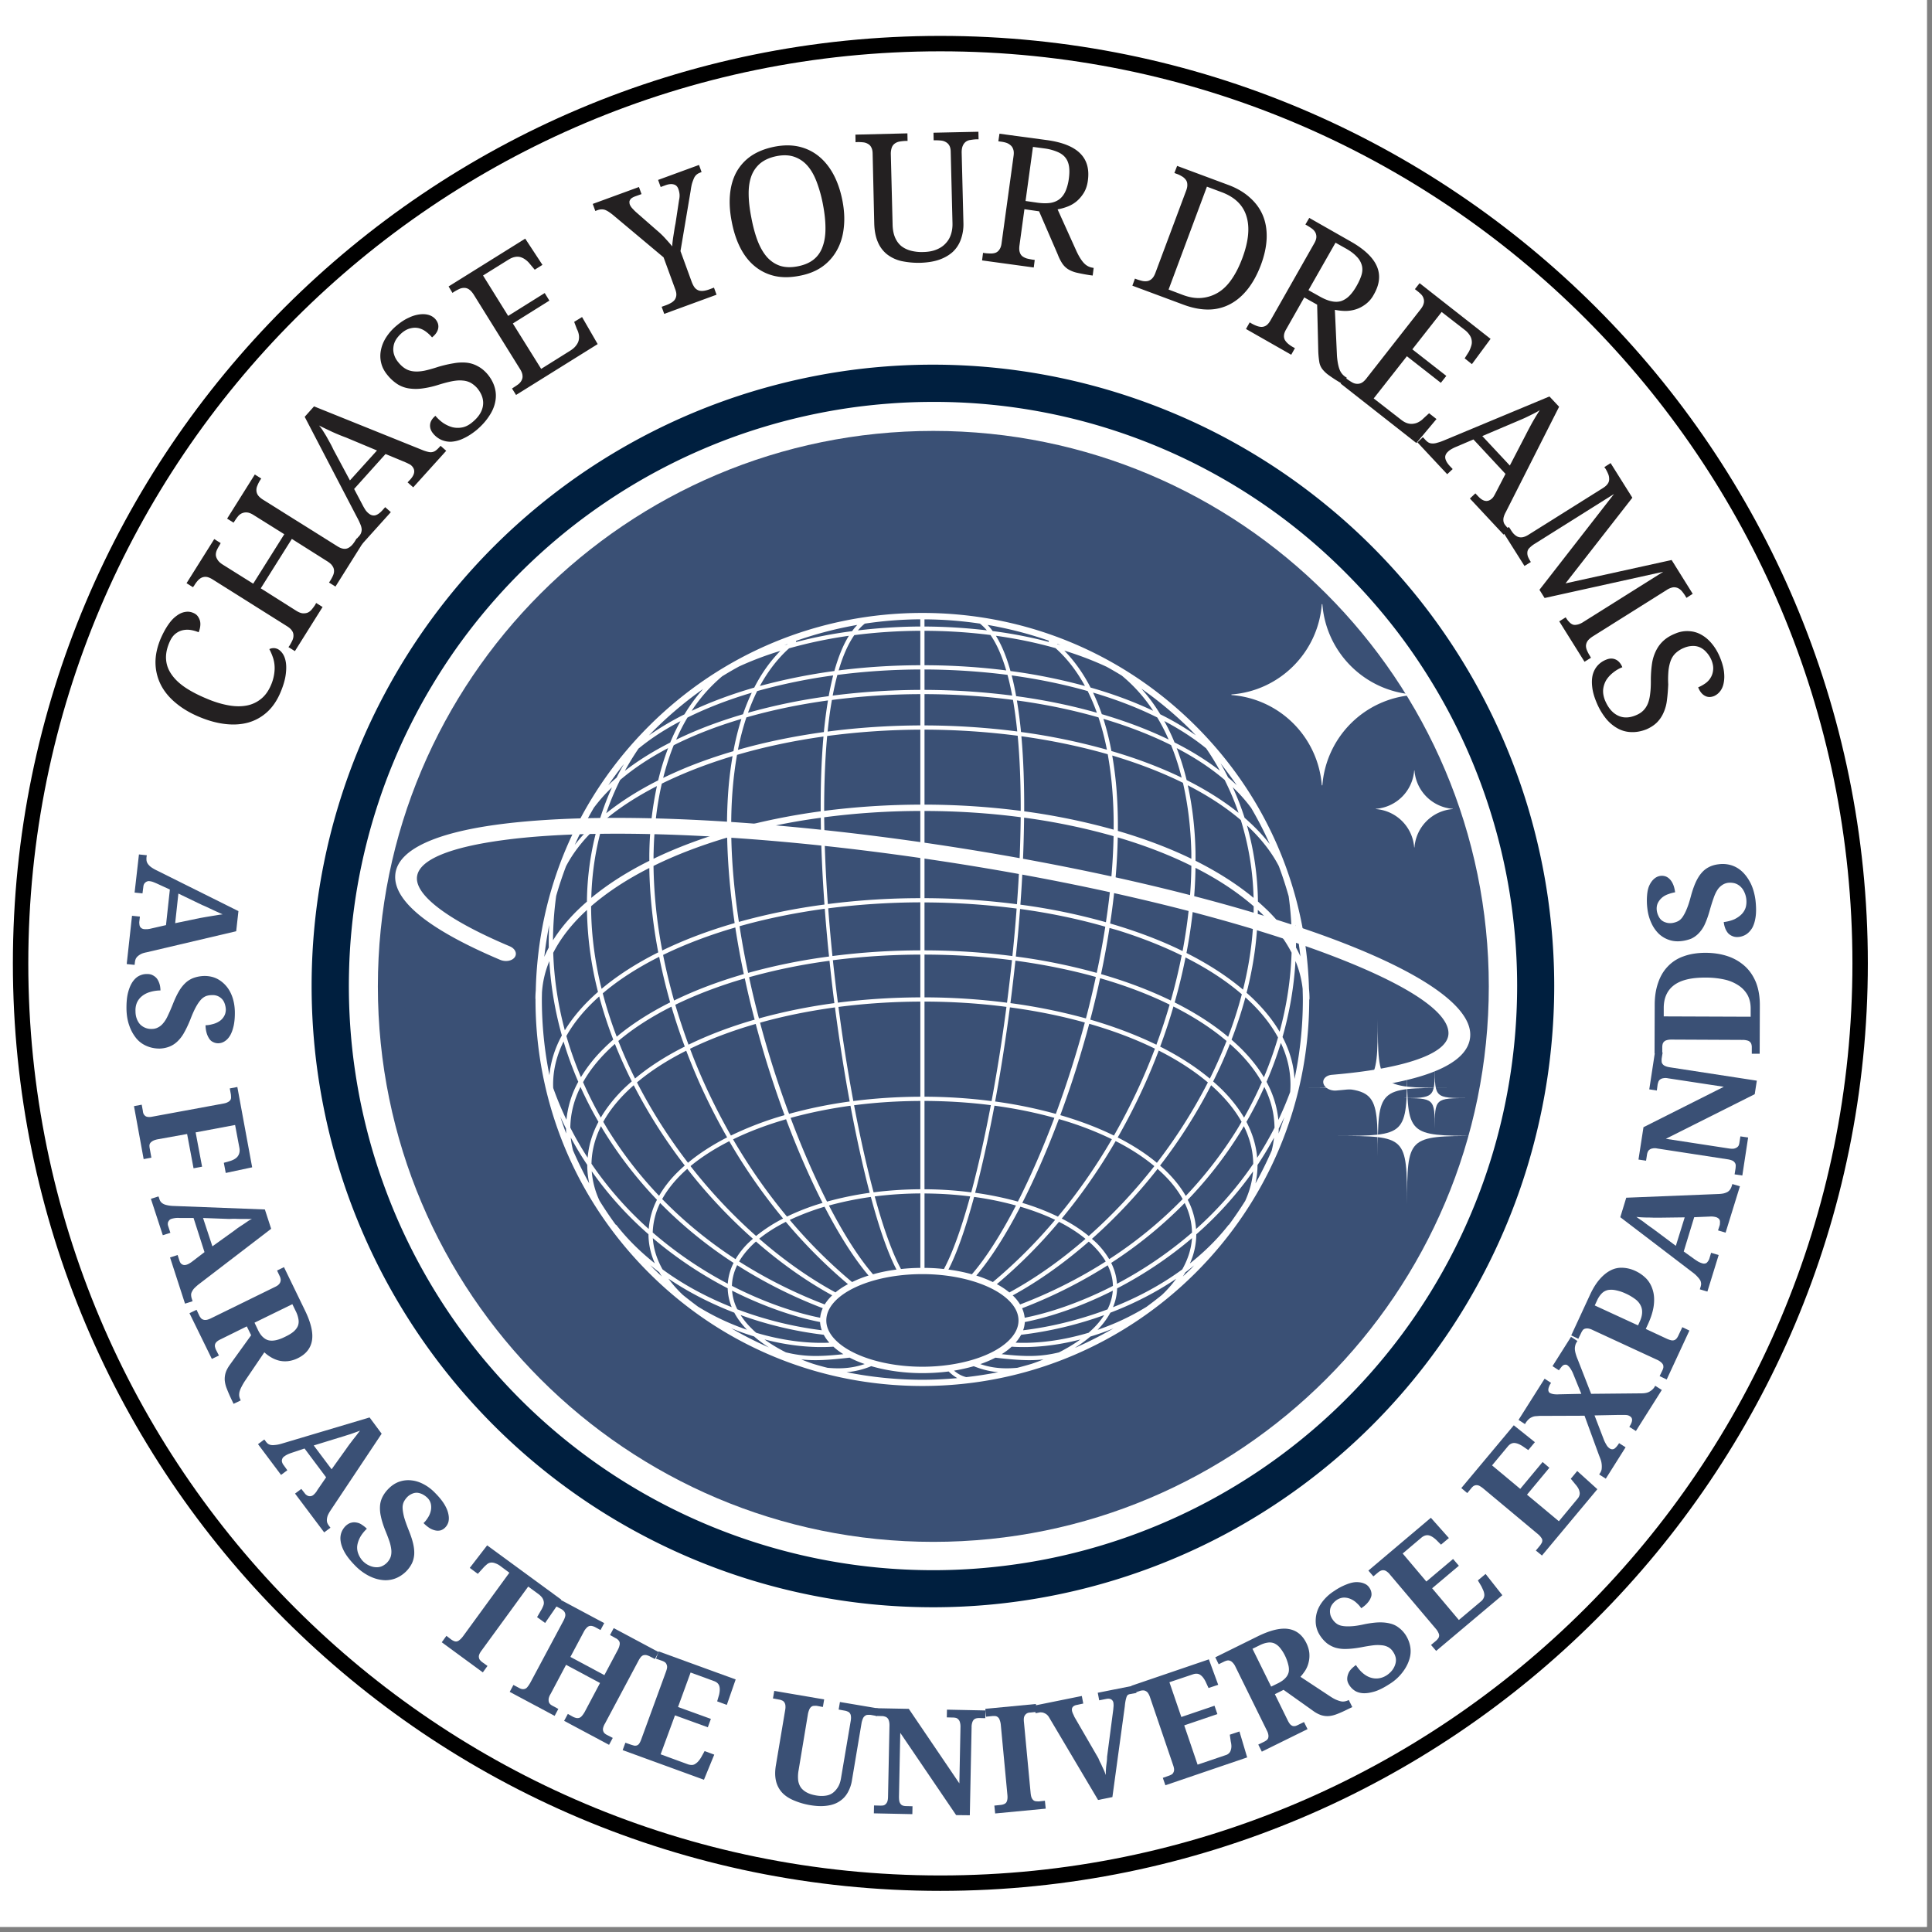 <svg xmlns="http://www.w3.org/2000/svg" width="250" height="250" version="1.0" viewBox="0 0 187.5 187.5"><rect x="0" y="0" width="187.5" height="187.5" fill="#808080" stroke="none"/><defs><clipPath id="a"><path d="M29.23 34.379H151.88v122.648H29.23Zm0 0"/></clipPath><clipPath id="b"><path d="M30.242 35.39h120.594v120.594H30.242Zm0 0"/></clipPath><clipPath id="c"><path d="M36.672 41.82h107.816v107.817H36.672Zm0 0"/></clipPath><clipPath id="d"><path d="M134.047 93.145h5.062v5.066h-5.062Zm0 0"/></clipPath><clipPath id="e"><path d="M41.95 93.145h5.062v5.066h-5.063Zm0 0"/></clipPath><clipPath id="f"><path d="M52.71 57.86h75.614v75.617H52.711Zm0 0"/></clipPath><clipPath id="g"><path d="M55.723 60.871h69.672v69.676H55.723Zm0 0"/></clipPath><clipPath id="h"><path d="M39.133 42.184h102.922v102.921H39.133Zm0 0"/></clipPath><clipPath id="i"><path d="M90.594 42.184c-28.422 0-51.461 23.039-51.461 51.46 0 28.422 23.039 51.461 51.46 51.461 28.423 0 51.462-23.039 51.462-51.46 0-28.422-23.04-51.461-51.461-51.461m0 0"/></clipPath><clipPath id="j"><path d="M51 59h77v75.602H51Zm0 0"/></clipPath><clipPath id="k"><path d="M38.371 79h104.293v27H38.371Zm0 0"/></clipPath><clipPath id="l"><path d="M119 58.438h19V77h-19Zm0 0"/></clipPath><clipPath id="m"><path d="M126.906 98.934H141V113h-14.094Zm0 0"/></clipPath><clipPath id="n"><path d="M129 103h14.36v13.883H129Zm0 0"/></clipPath><clipPath id="o"><path d="M1.25 3.484h180.023v180.024H1.25Zm0 0"/></clipPath><clipPath id="p"><path d="M91.262 3.484C41.55 3.484 1.25 43.785 1.25 93.496c0 49.715 40.3 90.012 90.012 90.012 49.71 0 90.011-40.297 90.011-90.012 0-49.71-40.3-90.012-90.011-90.012m0 0"/></clipPath></defs><path fill="#fff" d="M0 0h187v187H0Zm0 0"/><path fill="#fff" d="M0 0h187v187H0Zm0 0"/><g clip-path="url(#a)"><path fill="#fff" d="M90.555 34.379c-33.868 0-61.325 27.457-61.325 61.324 0 33.871 27.458 61.324 61.325 61.324 33.87 0 61.324-27.453 61.324-61.324 0-33.867-27.453-61.324-61.324-61.324"/></g><g clip-path="url(#b)"><path fill="#001f3f" d="M90.54 155.984q-2.965 0-5.911-.289a60.468 60.468 0 0 1-11.594-2.309 60.2 60.2 0 0 1-10.918-4.527 59.842 59.842 0 0 1-9.828-6.566 60 60 0 0 1-4.383-3.973 60.563 60.563 0 0 1-10.543-14.21 60 60 0 0 1-2.527-5.348 60 60 0 0 1-1.996-5.574 59 59 0 0 1-1.438-5.739 60 60 0 0 1-.87-5.851 61 61 0 0 1-.29-5.91q.001-2.965.29-5.91a60.4 60.4 0 0 1 2.308-11.59 60 60 0 0 1 1.996-5.575 59 59 0 0 1 2.531-5.347 60 60 0 0 1 3.04-5.075 60.6 60.6 0 0 1 7.5-9.136 60.563 60.563 0 0 1 9.137-7.5 61 61 0 0 1 5.073-3.04 60.222 60.222 0 0 1 10.918-4.527q2.836-.856 5.742-1.437a60 60 0 0 1 5.852-.871 61 61 0 0 1 5.91-.29q2.961.001 5.91.29a60.4 60.4 0 0 1 17.16 4.304 60 60 0 0 1 5.352 2.528 61 61 0 0 1 5.074 3.043 60 60 0 0 1 4.75 3.527 59 59 0 0 1 4.387 3.973 61 61 0 0 1 3.973 4.383 60 60 0 0 1 3.523 4.753 60 60 0 0 1 3.043 5.075 60.222 60.222 0 0 1 4.527 10.918q.856 2.835 1.438 5.742.58 2.904.867 5.851a59.7 59.7 0 0 1 0 11.82 59 59 0 0 1-.867 5.852 62 62 0 0 1-1.438 5.742 60.2 60.2 0 0 1-4.527 10.918 60 60 0 0 1-3.04 5.075 60.6 60.6 0 0 1-7.5 9.136 60.563 60.563 0 0 1-14.21 10.543 60 60 0 0 1-5.348 2.528 60.3 60.3 0 0 1-17.164 4.304q-2.949.289-5.91.29m0-116.98c-1.395 0-2.782.05-4.173.156q-2.082.153-4.144.457-2.069.31-4.102.766a57 57 0 0 0-7.984 2.418 59 59 0 0 0-3.832 1.644 59 59 0 0 0-3.703 1.922A57.567 57.567 0 0 0 55.665 51a56.827 56.827 0 0 0-6.18 5.602 58 58 0 0 0-2.762 3.125 58 58 0 0 0-2.528 3.32 57 57 0 0 0-2.273 3.5 54 54 0 0 0-2.012 3.656 54 54 0 0 0-1.738 3.793 54 54 0 0 0-1.453 3.91 57 57 0 0 0-2.028 8.09 57 57 0 0 0-.562 4.133 55 55 0 0 0-.254 4.168 56.963 56.963 0 0 0 .406 8.328q.26 2.073.664 4.121.41 2.044.965 4.059.557 2.012 1.262 3.976a57 57 0 0 0 1.547 3.875 57 57 0 0 0 3.933 7.356 56 56 0 0 0 2.36 3.437 54 54 0 0 0 2.61 3.258 56.624 56.624 0 0 0 11.426 10.113 56.778 56.778 0 0 0 25.941 9.293q2.77.272 5.554.274c1.86 0 3.71-.09 5.559-.274a57 57 0 0 0 5.503-.812 56.455 56.455 0 0 0 10.637-3.227 56.605 56.605 0 0 0 9.8-5.238 56.684 56.684 0 0 0 22.758-30.684 57 57 0 0 0 2.438-16.46q0-2.784-.277-5.555a56 56 0 0 0-.816-5.504 56 56 0 0 0-1.356-5.399 56.5 56.5 0 0 0-4.254-10.265 58 58 0 0 0-2.863-4.77 55 55 0 0 0-3.317-4.469 58 58 0 0 0-3.738-4.12 56 56 0 0 0-8.578-7.07 56.4 56.4 0 0 0-20.437-8.466 56.3 56.3 0 0 0-11.063-1.07m0 0"/></g><g clip-path="url(#c)"><path fill="#3a5075" d="M90.578 41.82c-29.77 0-53.906 24.137-53.906 53.91 0 29.77 24.137 53.907 53.906 53.907 29.774 0 53.91-24.137 53.91-53.907 0-29.773-24.136-53.91-53.91-53.91"/></g><g clip-path="url(#d)"><path fill="#fff" d="M136.578 93.145a2.5 2.5 0 0 0-.969.195 2.528 2.528 0 0 0-1.371 1.367 2.5 2.5 0 0 0-.191.973 2.5 2.5 0 0 0 .742 1.789q.358.357.82.55c.313.13.633.192.97.192q.504-.002.968-.191.468-.195.824-.551a2.6 2.6 0 0 0 .547-.82q.195-.47.191-.973a2.52 2.52 0 0 0-1.562-2.336 2.5 2.5 0 0 0-.969-.195"/></g><g clip-path="url(#e)"><path fill="#fff" d="M44.48 93.145q-.504 0-.968.195a2.492 2.492 0 0 0-1.371 1.371 2.4 2.4 0 0 0-.192.969 2.5 2.5 0 0 0 .742 1.789q.352.357.82.55.466.194.97.192t.968-.191c.309-.13.586-.313.82-.551q.358-.358.551-.82.194-.47.192-.973a2.5 2.5 0 0 0-.742-1.79 2.5 2.5 0 0 0-.82-.546 2.5 2.5 0 0 0-.97-.195"/></g><g clip-path="url(#f)"><path fill="#fff" d="M90.516 57.86c-1.239 0-2.473.058-3.704.183a37.5 37.5 0 0 0-7.269 1.445c-1.184.36-2.352.774-3.492 1.25q-1.72.708-3.356 1.586a37.5 37.5 0 0 0-6.164 4.117 38 38 0 0 0-2.746 2.493 37 37 0 0 0-2.492 2.75 38 38 0 0 0-2.211 2.98 38.133 38.133 0 0 0-3.496 6.535 38.3 38.3 0 0 0-2.148 7.094 38 38 0 0 0-.547 3.668 38 38 0 0 0-.18 3.707q0 1.856.18 3.707.181 1.845.547 3.668.362 1.821.902 3.602c.36 1.183.773 2.347 1.25 3.492q.707 1.715 1.586 3.355a37 37 0 0 0 1.906 3.18 37.76 37.76 0 0 0 10.434 10.434c1.027.687 2.09 1.32 3.18 1.906a38 38 0 0 0 6.847 2.836q1.78.539 3.602.902a37.93 37.93 0 0 0 7.375.727 37.9 37.9 0 0 0 14.468-2.88 37.5 37.5 0 0 0 6.535-3.495 37.4 37.4 0 0 0 5.73-4.7 37.8 37.8 0 0 0 6.61-8.914 38 38 0 0 0 1.586-3.351 38 38 0 0 0 2.153-7.094q.358-1.822.543-3.672a38 38 0 0 0 .183-3.703c0-1.238-.062-2.477-.183-3.707a39 39 0 0 0-.543-3.672 37.84 37.84 0 0 0-16.079-24.059 38 38 0 0 0-3.183-1.906 37 37 0 0 0-3.356-1.586 37.838 37.838 0 0 0-7.09-2.152 38 38 0 0 0-3.671-.543 37 37 0 0 0-3.707-.184"/></g><g clip-path="url(#g)"><path fill="#001f3f" d="M90.559 130.547q-.996 0-1.993-.059a34 34 0 0 1-1.988-.172 33 33 0 0 1-3.933-.68q-.972-.227-1.93-.507a34.572 34.572 0 0 1-3.754-1.344 35 35 0 0 1-1.816-.828 36 36 0 0 1-1.762-.934 32 32 0 0 1-1.707-1.035q-.843-.54-1.649-1.125a34.347 34.347 0 0 1-3.082-2.531 32 32 0 0 1-1.43-1.395 34 34 0 0 1-2.605-3.019 34 34 0 0 1-2.246-3.297 34.517 34.517 0 0 1-2.621-5.375 32 32 0 0 1-.668-1.883 36 36 0 0 1-1-3.86 37 37 0 0 1-.336-1.968 37 37 0 0 1-.219-1.98 34 34 0 0 1-.105-1.993 34 34 0 0 1 .008-1.996q.032-1.002.12-1.992a33 33 0 0 1 .587-3.945c.133-.652.289-1.3.46-1.942q.256-.965.57-1.914.312-.948.68-1.875.365-.929.786-1.835a35.956 35.956 0 0 1 1.879-3.516q.52-.855 1.09-1.676.568-.82 1.18-1.605a35 35 0 0 1 2.632-3q.698-.716 1.438-1.383a34.01 34.01 0 0 1 3.105-2.504q.81-.585 1.652-1.117a36 36 0 0 1 1.715-1.02 33 33 0 0 1 1.774-.918q.895-.434 1.82-.816a35.86 35.86 0 0 1 3.766-1.316q.96-.27 1.933-.493c.649-.144 1.3-.273 1.961-.379q.982-.164 1.977-.27a34 34 0 0 1 3.984-.195 34 34 0 0 1 3.98.258q.99.124 1.973.301.98.18 1.953.414a37 37 0 0 1 1.922.524q.957.293 1.895.632.938.344 1.851.743.916.398 1.809.843a36 36 0 0 1 3.453 1.996 34 34 0 0 1 3.207 2.375q.764.64 1.492 1.325.732.68 1.418 1.402c.461.484.903.977 1.336 1.484q.644.762 1.246 1.559.599.797 1.156 1.625a36 36 0 0 1 2.024 3.441c.3.59.59 1.192.86 1.797a36 36 0 0 1 1.406 3.735c.195.636.378 1.277.539 1.921q.24.966.43 1.95.186.978.316 1.968.13.989.203 1.985.073.995.09 1.996a34 34 0 0 1-.164 3.984 34 34 0 0 1-.618 3.942c-.14.648-.296 1.297-.476 1.937q-.264.962-.586 1.906a34.52 34.52 0 0 1-3.406 7.203 36 36 0 0 1-2.297 3.258q-.62.785-1.285 1.528-.664.744-1.368 1.453a34.8 34.8 0 0 1-5.273 4.347 34.4 34.4 0 0 1-6.02 3.223 34.4 34.4 0 0 1-6.539 1.98q-3.368.662-6.8.657m0-67.59a33 33 0 0 0-3.743.215q-.932.105-1.859.27a33 33 0 0 0-3.652.847c-.598.18-1.192.371-1.782.582q-.884.316-1.746.684c-.578.242-1.144.504-1.707.78a31 31 0 0 0-3.261 1.849q-.792.506-1.547 1.058c-.508.367-1 .75-1.485 1.149a32.54 32.54 0 0 0-4.023 3.926q-.614.708-1.188 1.453a35 35 0 0 0-1.097 1.52c-.352.519-.688 1.042-1.012 1.581-.32.535-.625 1.082-.918 1.633a33.6 33.6 0 0 0-2.172 5.187 32.557 32.557 0 0 0-1.254 5.477 34 34 0 0 0-.308 3.738 33 33 0 0 0 .008 1.875q.029.939.117 1.871.083.937.218 1.864.141.929.329 1.847.193.922.433 1.825c.164.605.34 1.203.54 1.796a32 32 0 0 0 1.374 3.489q.398.854.836 1.68a34 34 0 0 0 1.953 3.199c.36.515.727 1.02 1.114 1.511q.573.743 1.195 1.446c.414.472.836.93 1.277 1.375q.658.668 1.352 1.3c.465.418.937.825 1.426 1.22a31.801 31.801 0 0 0 3.047 2.184q.794.504 1.613.956.82.457 1.664.867c.562.27 1.136.527 1.71.766q.87.356 1.755.668.886.31 1.789.566a33 33 0 0 0 3.66.824q.924.152 1.855.25.936.1 1.871.149c.625.027 1.25.043 1.875.035q.937-.007 1.875-.067a37 37 0 0 0 1.868-.175 33 33 0 0 0 1.855-.286q.921-.164 1.836-.386a31.635 31.635 0 0 0 3.586-1.09 33.565 33.565 0 0 0 3.441-1.488q.839-.423 1.653-.891a32.773 32.773 0 0 0 9.77-8.64q.568-.751 1.085-1.532.524-.779 1-1.586a34 34 0 0 0 1.711-3.336q.382-.86.711-1.738a32 32 0 0 0 1.121-3.578 32.613 32.613 0 0 0 .89-5.55q.07-.934.087-1.872.011-.943-.024-1.879a38 38 0 0 0-.129-1.871 33 33 0 0 0-.582-3.703 32 32 0 0 0-.449-1.82 31 31 0 0 0-.55-1.793q-.301-.891-.653-1.758a31.972 31.972 0 0 0-1.605-3.39q-.447-.826-.946-1.622a29 29 0 0 0-1.035-1.563 35 35 0 0 0-1.121-1.503 32.768 32.768 0 0 0-2.496-2.797 32.3 32.3 0 0 0-4.957-4.086 32.3 32.3 0 0 0-5.66-3.031 32 32 0 0 0-6.149-1.86 32.5 32.5 0 0 0-6.39-.621m0 0"/></g><g clip-path="url(#h)"><g clip-path="url(#i)"><path fill="#3a5075" d="M39.133 42.184h102.922v102.921H39.133Zm0 0"/></g></g><g clip-path="url(#j)"><path fill="#fff" d="M53.297 89.77a37 37 0 0 0-.04 2.19c-.155.298-.304.603-.433.903.114-1.043.278-2.078.473-3.093m14.941-22.907a16.7 16.7 0 0 0-1.812 2.465 28 28 0 0 0-3.446 2.04 37 37 0 0 1 5.258-4.505m47.817 4.5a26.4 26.4 0 0 0-3.45-2.039 16.6 16.6 0 0 0-1.832-2.488 37 37 0 0 1 4.856 4.074c.144.145.285.3.426.453m9.722 20.594a30 30 0 0 0-.043-2.207c.2 1.016.352 2.031.47 3.066-.126-.285-.27-.578-.427-.859m-.144 12.758c-.078-1.395-.473-2.754-1.164-4.074a34 34 0 0 0 1.258-7.375c.37.89.593 1.793.695 2.707.004.34.02.687.02 1.03 0 2.622-.278 5.204-.81 7.712m-10.836 19.168q.129-.196.246-.403c.293-.218.574-.449.86-.68-.094.095-.18.2-.274.294-.274.273-.555.527-.832.789m-51.688-1.102c.29.235.575.469.868.688q.118.204.253.41c-.277-.262-.554-.52-.828-.785-.097-.106-.195-.207-.293-.313M56.965 88.31a34 34 0 0 0 1.07 7.953q-.499.439-.957.894c-.918.918-1.676 1.871-2.262 2.836-.664-2.48-1.043-5-1.125-7.523.746-1.465 1.852-2.86 3.274-4.16m-2.04-4.223c.716-1.379 1.759-2.688 3.079-3.898a28 28 0 0 0-1.043 7.316c-.363.312-.707.633-1.031.95-.91.913-1.66 1.843-2.262 2.8q.014-2.165.309-4.305c.277-.972.597-1.93.949-2.863m5.634-9.95a24 24 0 0 0-.72 1.329c-.28.246-.554.484-.808.742.485-.71.992-1.406 1.528-2.07m4.484-2.073c-1.656.84-3.133 1.761-4.402 2.746.402-.735.847-1.457 1.324-2.16 1.18-.97 2.55-1.864 4.074-2.66a20 20 0 0 0-.996 2.073m7.914-4.836a19 19 0 0 0-.848 2.09 47 47 0 0 0-3.074 1.015 39 39 0 0 0-3.414 1.453q.493-1.135 1.098-2.148c1.875-.93 3.972-1.739 6.238-2.41m-2.871-1.594a34 34 0 0 1 1.637-.953 31.5 31.5 0 0 1 4.007-1.512c-.984 1.004-1.828 2.187-2.53 3.562-2.188.633-4.231 1.391-6.079 2.258a15.4 15.4 0 0 1 2.965-3.355m6.285-3.082q-.14.03-.281.078.171-.07.344-.129zm6.324-1.297a43 43 0 0 0-5.449 1.059c.012-.04.016-.083.012-.118a36.7 36.7 0 0 1 5.937-1.547 5.5 5.5 0 0 0-.5.606M101.79 62.3a43 43 0 0 0-5.453-1.055 6 6 0 0 0-.488-.598c2.023.352 4.011.86 5.937 1.532a.2.2 0 0 0 .004.12m.852.23q-.025-.021-.055-.054c.113.046.234.09.348.136-.094-.027-.192-.058-.293-.082m10.773 9.242a40 40 0 0 0-3.41-1.445 48 48 0 0 0-3.074-1.016c-.25-.734-.54-1.43-.852-2.093 2.266.672 4.36 1.476 6.234 2.414.407.672.774 1.39 1.102 2.14m3.645.86c.484.703.925 1.426 1.328 2.16-1.27-.98-2.739-1.902-4.399-2.738a20 20 0 0 0-.996-2.078c1.52.804 2.887 1.687 4.067 2.656m2.125 2.816c-.227-.46-.473-.91-.727-1.36a41 41 0 0 1 1.574 2.122 20 20 0 0 0-.847-.762m3.933 13.004a31 31 0 0 0-1.035-.957 28.5 28.5 0 0 0-1.066-7.383c1.32 1.223 2.363 2.54 3.09 3.938q.54 1.44.957 2.93c.199 1.417.296 2.835.3 4.269q-.89-1.434-2.246-2.797m-1.277 8.703a15 15 0 0 0-.863-.804c.058-.223.117-.442.164-.657.601-2.515.902-4.984.93-7.382q.316.281.605.582c1.156 1.148 2.047 2.343 2.672 3.566a33 33 0 0 1-1.164 7.668c-.598-1.02-1.383-2.012-2.344-2.973m.82 7.395c-.562-.953-1.3-1.871-2.195-2.77-.305-.3-.617-.586-.945-.879a42 42 0 0 0 1.347-4.109c.23.215.461.43.684.648 1.054 1.051 1.879 2.137 2.48 3.246-.375 1.301-.836 2.59-1.37 3.864m2.547 1.43q-.523 1.408-1.144 2.707c-.122-1.258-.5-2.493-1.149-3.696a36 36 0 0 0 1.39-3.773c.622 1.312.934 2.66.934 4.035 0 .242-.008.488-.031.726m-1.11 3.558c.192-.367.368-.742.548-1.125-.18.54-.364 1.066-.563 1.602.012-.164.016-.313.016-.477m-16.085 17.328a5.1 5.1 0 0 0 .402-1.828 39 39 0 0 0 7.266-4.875c-.067 1.027-.39 2.047-.946 3.035-2.082 1.531-4.382 2.742-6.722 3.668m-3.582 3.899c-.032.011-.063.027-.094.03.539-.343 1.035-.698 1.48-1.081a24 24 0 0 0 2.243-.793 38 38 0 0 1-3.63 1.844m-31.254-1.067q.647.562 1.433 1.067-.016 0-.03-.012a36 36 0 0 1-3.618-1.844c.719.297 1.46.567 2.215.79m-9.82-9.535a38.8 38.8 0 0 0 7.265 4.867q.023.937.39 1.832c-2.331-.93-4.632-2.136-6.714-3.668-.555-.988-.879-2.007-.942-3.03m-8.426-10.64c0 .163.011.32.015.484a43 43 0 0 1-.57-1.633c.18.39.363.777.555 1.148m4.586-8.63c-.328.293-.649.583-.946.887a14.2 14.2 0 0 0-2.191 2.758 36 36 0 0 1-1.414-3.992c.762-1.356 1.836-2.64 3.187-3.84a42 42 0 0 0 1.364 4.188m4.457-8.035a58 58 0 0 0 1.066 4.422c-1.973.989-3.719 2.106-5.187 3.332a41 41 0 0 1-1.356-4.207c1.524-1.3 3.363-2.484 5.477-3.547m-.22-16.57a33.2 33.2 0 0 0-.733 6.39c-.008.29-.004.575-.004.864-2.141 1.066-4.04 2.273-5.633 3.598.066-2.59.472-5.094 1.215-7.48 1.445-1.231 3.183-2.356 5.156-3.372m.122-.555c-1.922.973-3.617 2.043-5.047 3.196q.567-1.657 1.352-3.23c1.32-1.13 2.886-2.165 4.66-3.095a25 25 0 0 0-.965 3.13m7.3-2.832a48 48 0 0 0-4.304 1.48q-1.31.534-2.512 1.114c.282-1.113.621-2.18 1.024-3.172 1.969-.988 4.18-1.847 6.57-2.554a26 26 0 0 0-.777 3.132m9.177-4.925c-.16.98-.297 2.011-.399 3.07-2.91.402-5.715.976-8.34 1.726a25 25 0 0 1 .82-3.148c2.47-.71 5.126-1.262 7.919-1.648m.503-2.426a29 29 0 0 0-.433 2.011 57 57 0 0 0-7.832 1.61c.27-.742.562-1.442.89-2.102a54 54 0 0 1 7.375-1.52m8.457-.989c-2.714.004-5.378.18-7.925.504.402-1.386.91-2.55 1.52-3.425 2.073-.27 4.218-.41 6.406-.422Zm8.34.504c-2.55-.324-5.215-.5-7.933-.504V61.22a52 52 0 0 1 6.402.406c.617.879 1.117 2.043 1.531 3.441m.961 2.493a25 25 0 0 0-.433-2.012c2.593.355 5.07.867 7.375 1.52.328.656.629 1.363.894 2.105-2.48-.707-5.105-1.242-7.836-1.613m8.809 5.199a61 61 0 0 0-8.336-1.719 44 44 0 0 0-.402-3.062c2.796.378 5.453.937 7.921 1.644.325.977.598 2.016.817 3.137m7.254 2.71c-2.055-.991-4.34-1.859-6.817-2.581a26 26 0 0 0-.777-3.125c2.395.715 4.602 1.566 6.566 2.55.407.993.747 2.047 1.028 3.157m.484.235a25.5 25.5 0 0 0-.965-3.101c1.774.921 3.336 1.957 4.653 3.085a26 26 0 0 1 1.351 3.2c-1.445-1.157-3.14-2.227-5.039-3.184m.863 7.832q0-.422-.003-.855c-.051-2.309-.31-4.473-.75-6.47 1.968 1.009 3.703 2.142 5.148 3.376a27.6 27.6 0 0 1 1.238 7.55c-1.597-1.32-3.492-2.527-5.633-3.6m-2.027 13.746c.418-1.46.77-2.918 1.055-4.363 2.117 1.07 3.953 2.266 5.465 3.574a40 40 0 0 1-1.329 4.13c-1.472-1.235-3.218-2.349-5.19-3.34m3.414 7.395c-1.37-1.145-2.992-2.188-4.82-3.106q.72-1.933 1.289-3.894c1.969.996 3.7 2.113 5.152 3.347a45 45 0 0 1-1.62 3.653m3.32 3.785q-.806-1.377-2.117-2.695a20 20 0 0 0-.883-.813 45 45 0 0 0 1.63-3.644c.277.25.554.504.812.757.957.961 1.715 1.946 2.285 2.957a37 37 0 0 1-1.727 3.438m-21.289 19.422a3.1 3.1 0 0 0-.25-.922 46.8 46.8 0 0 0 8.305-4.168c.324.644.492 1.316.508 2-3.215 1.644-6.246 2.637-8.563 3.09m-.152 1.215c.094-.254.148-.528.164-.797 2.305-.453 5.32-1.422 8.54-3.047a4.9 4.9 0 0 1-.513 1.816c-2.82 1.063-5.656 1.727-8.19 2.028m-2.082 2.32a6.3 6.3 0 0 0 .969-.727c2.113.141 4.402-.113 6.664-.699-.617.45-1.32.871-2.078 1.254-1.746.422-3.153.434-5.555.172m-12.66 1.164c1.48.43 3.183.676 4.969.676.882 0 1.734-.059 2.546-.16.27.265.555.484.84.644-1.117.102-2.246.16-3.386.16-2.5 0-4.965-.254-7.364-.734a8 8 0 0 0 2.395-.586m-3.672-1.89c.281.257.605.503.969.726-2.418.262-3.824.25-5.582-.176-.758-.383-1.453-.8-2.07-1.254 2.265.59 4.566.844 6.683.703m-1.293-2.391c.016.265.07.535.164.797a35.7 35.7 0 0 1-8.195-2.032 4.8 4.8 0 0 1-.508-1.812c3.21 1.617 6.23 2.594 8.539 3.047m-8.047-5.52a46 46 0 0 0 8.309 4.176q-.209.451-.254.926c-2.317-.457-5.348-1.45-8.563-3.094.016-.691.196-1.36.508-2.008m-13.46-13.91c-.602 1.129-.954 2.29-1.048 3.48a31 31 0 0 1-1.683-2.917c.015-1.36.355-2.68.988-3.95a37 37 0 0 0 1.742 3.387m3.234-3.926c-.313.274-.61.543-.891.82q-1.306 1.315-2.113 2.692a37 37 0 0 1-1.723-3.434c.734-1.312 1.777-2.554 3.09-3.714a47 47 0 0 0 1.637 3.636m5.144-3.379c-1.836.918-3.457 1.957-4.828 3.102a44 44 0 0 1-1.621-3.645c1.437-1.214 3.172-2.332 5.156-3.332a55 55 0 0 0 1.293 3.875m5.824-6.617a84 84 0 0 0 .957 4.004c-2.332.672-4.48 1.488-6.418 2.43a61 61 0 0 1-1.285-3.871c2.02-.985 4.29-1.848 6.746-2.563m-.922-4.941c.23 1.48.504 2.992.829 4.523-2.454.711-4.727 1.567-6.77 2.567a58 58 0 0 1-1.066-4.426c2.105-1.024 4.457-1.922 7.007-2.664m-.789-8.723c.055 2.613.301 5.399.727 8.297-2.547.738-4.906 1.625-7.027 2.66a47 47 0 0 1-.848-8.207c2.14-1.058 4.539-1.976 7.148-2.75m.141-4.937a47 47 0 0 0-.156 4.289c-2.574.754-4.969 1.66-7.13 2.703 0-.215 0-.434.009-.649.05-2.379.324-4.605.793-6.644 2.066-1.016 4.367-1.914 6.867-2.668-.16.945-.293 1.93-.383 2.969m8.938 2.386a64 64 0 0 0-8.684 1.782c-.012-1.414.039-2.801.156-4.137a36 36 0 0 1 .406-3.121c2.622-.77 5.442-1.367 8.391-1.781-.207 2.34-.285 4.828-.27 7.257m9.668-7.925v7.277a75 75 0 0 0-9.333.605c-.003-2.59.09-5.043.293-7.265a71 71 0 0 1 9.04-.617m0-3.446v3.035c-3.051.012-6.075.215-8.997.598.11-1.078.246-2.113.418-3.066a68 68 0 0 1 8.579-.567m0-.414c-2.91.012-5.754.2-8.504.555.132-.703.285-1.379.453-2.004 2.59-.34 5.289-.52 8.05-.531Zm.406 0v-1.98c2.765.011 5.465.191 8.054.523.172.63.317 1.301.454 2.012a69 69 0 0 0-8.508-.555m0 3.45v-3.036c2.96.004 5.836.2 8.586.559.168.96.304 1.988.414 3.062a72 72 0 0 0-9-.586m9.336 8.292a74 74 0 0 0-9.336-.605v-7.277c3.117.007 6.144.218 9.043.593.207 2.23.3 4.696.293 7.29m8.867-2.312a43 43 0 0 1 .152 4.137 63.5 63.5 0 0 0-8.68-1.782c.008-2.441-.062-4.933-.273-7.285 2.961.41 5.77 1 8.379 1.746a35 35 0 0 1 .422 3.184m.562 4.258a46 46 0 0 0-.152-4.29 37 37 0 0 0-.394-3.027c2.5.743 4.804 1.633 6.863 2.649.476 2.066.754 4.312.812 6.722.004.215 0 .434.004.649-2.16-1.047-4.555-1.95-7.133-2.703m-.75 8.984c.442-2.922.688-5.723.739-8.355 2.593.765 4.996 1.691 7.144 2.757-.027 2.665-.32 5.45-.851 8.274-2.121-1.043-4.485-1.934-7.032-2.676m-.882 4.914c.324-1.52.59-3.012.82-4.48.308.086.625.172.93.265 2.207.696 4.238 1.5 6.074 2.403a56 56 0 0 1-1.051 4.375c-2.047-.993-4.316-1.856-6.773-2.563m-1.047 4.418c.355-1.348.675-2.691.957-4.02 2.453.708 4.718 1.567 6.746 2.563a58 58 0 0 1-1.285 3.89c-1.934-.94-4.09-1.761-6.418-2.433m5.027 5.863a60 60 0 0 1-2.73 5.387c-1.57-.77-3.317-1.433-5.204-1.98a96 96 0 0 0 1.59-4.657c.438-1.418.848-2.82 1.219-4.21 2.313.664 4.45 1.472 6.375 2.414a62 62 0 0 1-1.25 3.046m1.441 8.032c-1.085-.907-2.367-1.73-3.804-2.461a61 61 0 0 0 2.738-5.403c.445-1.004.86-2.011 1.242-3.03 1.813.917 3.418 1.952 4.77 3.093a50.6 50.6 0 0 1-4.946 7.8m1.02.925a13 13 0 0 0-.711-.66 50.4 50.4 0 0 0 4.953-7.793c.274.246.54.489.785.739q1.37 1.37 2.172 2.812c-.144.246-.285.492-.43.73a40 40 0 0 1-4.988 6.462c-.453-.79-1.043-1.547-1.781-2.29m-6.879 6.856a11 11 0 0 0-.445-.402 52 52 0 0 0 6.285-6.68c.027-.035.05-.078.078-.11.234.204.461.415.668.622.75.746 1.336 1.52 1.773 2.308a41.2 41.2 0 0 1-7.128 5.832 8 8 0 0 0-1.23-1.57m-8.05 5.168a1 1 0 0 0-.09-.078c2.515-1.375 5.011-3.153 7.386-5.223q.242.204.465.426.727.734 1.18 1.504a45.8 45.8 0 0 1-8.309 4.168 4.2 4.2 0 0 0-.633-.797m-25-5.309c2.382 2.075 4.882 3.852 7.398 5.223-.032.031-.063.055-.09.086a4.6 4.6 0 0 0-.64.797 46.4 46.4 0 0 1-8.305-4.168c.398-.684.953-1.332 1.636-1.938m-6.669-7.054c.035.035.059.078.09.113a51.3 51.3 0 0 0 6.281 6.672q-.227.204-.449.41a7.7 7.7 0 0 0-1.234 1.57 41.7 41.7 0 0 1-7.121-5.832c.57-1.031 1.394-2.02 2.433-2.933m-.242-.325c-.246.215-.488.438-.715.664a10.8 10.8 0 0 0-1.777 2.278 38.8 38.8 0 0 1-4.984-6.45c-.149-.238-.286-.484-.434-.73.695-1.254 1.695-2.441 2.957-3.55a51 51 0 0 0 4.953 7.788m1.379-8.125a60 60 0 0 0 2.734 5.395c-1.437.738-2.718 1.562-3.8 2.465a50.8 50.8 0 0 1-4.95-7.797c1.34-1.125 2.946-2.16 4.778-3.078q.58 1.516 1.238 3.015m6.719-1.418q.752 2.387 1.586 4.657a32 32 0 0 0-5.203 1.98 61 61 0 0 1-2.73-5.387 57 57 0 0 1-1.24-3.035c1.907-.926 4.048-1.742 6.376-2.41.37 1.383.77 2.79 1.21 4.195m6.48-5.8c.414 3.16.895 6.246 1.43 9.132a45 45 0 0 0-5.883 1.2 97 97 0 0 1-2.816-8.848c2.265-.637 4.703-1.133 7.27-1.484m-.531-4.524c.14 1.371.3 2.754.473 4.11a55 55 0 0 0-7.32 1.484 86 86 0 0 1-.958-4 57 57 0 0 1 7.805-1.594m-.46-5.05c.073.956.144 1.835.218 2.609.058.672.125 1.351.199 2.027a57 57 0 0 0-7.855 1.59 81 81 0 0 1-.832-4.531c2.574-.727 5.351-1.297 8.27-1.696m-.028-.407a60 60 0 0 0-8.305 1.684c-.43-2.824-.691-5.617-.738-8.305a62 62 0 0 1 8.683-1.8c.024 3.034.184 5.972.36 8.421m9.3-.62a71 71 0 0 0-8.972.573 135 135 0 0 1-.356-8.422 72.5 72.5 0 0 1 9.329-.613Zm9.38.589a72 72 0 0 0-8.973-.59v-8.46c3.207.003 6.34.214 9.336.605a130 130 0 0 1-.364 8.445m.335.043a137 137 0 0 0 .36-8.445 62 62 0 0 1 8.683 1.796c-.05 2.696-.312 5.512-.742 8.352a59 59 0 0 0-8.3-1.703m-.445 5.031c.07-.676.137-1.355.2-2.027.07-.77.14-1.637.214-2.586 2.883.39 5.66.972 8.27 1.719a83 83 0 0 1-.832 4.484 57 57 0 0 0-7.852-1.59m-.523 4.524q.262-2.047.484-4.122c2.738.372 5.363.899 7.805 1.582-.293 1.356-.61 2.7-.961 4.024a55 55 0 0 0-7.328-1.484m-1.485 9.546c.535-2.894 1.02-5.976 1.434-9.136 2.55.343 4.996.836 7.273 1.472a102 102 0 0 1-2.816 8.868 45 45 0 0 0-5.89-1.204m2.207 9.715c-1.3-.36-2.691-.652-4.148-.855.66-2.488 1.293-5.356 1.875-8.453 2.039.273 3.988.672 5.816 1.18-1.117 2.976-2.324 5.73-3.543 8.128m3.887 1.461a23 23 0 0 0-3.457-1.336c1.234-2.422 2.437-5.175 3.547-8.133a31.4 31.4 0 0 1 5.144 1.954 55 55 0 0 1-5.234 7.515m.371.188a56 56 0 0 0 5.23-7.52c1.422.719 2.684 1.54 3.754 2.43q-.046.058-.093.121a51.7 51.7 0 0 1-6.27 6.66 14.2 14.2 0 0 0-2.62-1.691m-4.016-1.153c1.22.364 2.352.786 3.372 1.278a48.7 48.7 0 0 1-6.043 6.035 12 12 0 0 0-1.606-.629c1.395-1.64 2.856-3.938 4.277-6.684m-4.492-.949c1.422.192 2.785.477 4.063.832-1.45 2.805-2.914 5.098-4.278 6.676a16 16 0 0 0-2.277-.457c.824-1.586 1.672-4.023 2.492-7.05m-4.812-.336c1.523.008 3.008.106 4.433.285-.832 3.028-1.699 5.47-2.55 7.047a18 18 0 0 0-1.883-.11Zm-2.285 7.332c-.852-1.578-1.723-4.02-2.547-7.047a37 37 0 0 1 4.426-.289v7.227c-.641.004-1.274.043-1.88.11m-2.711.512c-1.364-1.578-2.828-3.871-4.278-6.676a32 32 0 0 1 4.067-.832c.812 3.031 1.66 5.465 2.488 7.05-.8.099-1.566.255-2.277.458m-2.032.754a49 49 0 0 1-6.05-6.031 24 24 0 0 1 3.375-1.282c1.425 2.746 2.882 5.043 4.273 6.68a11 11 0 0 0-1.598.633m-6.695-6.168a15 15 0 0 0-2.621 1.695 51 51 0 0 1-6.266-6.656q-.052-.065-.097-.129c1.062-.875 2.328-1.687 3.758-2.414a55 55 0 0 0 5.226 7.504m3.828-1.516a22.5 22.5 0 0 0-3.453 1.328 55 55 0 0 1-5.23-7.496c1.539-.754 3.27-1.406 5.144-1.949 1.106 2.945 2.309 5.7 3.54 8.117m4.574-.98c-1.453.203-2.84.496-4.14.855-1.219-2.398-2.422-5.152-3.535-8.125 1.816-.5 3.761-.898 5.808-1.18.582 3.094 1.215 5.962 1.867 8.45m4.915-8.914v8.57a38 38 0 0 0-4.536.297c-.664-2.488-1.308-5.356-1.894-8.45 2.055-.265 4.21-.41 6.43-.417m0-9.64v9.23a53 53 0 0 0-6.504.418 170 170 0 0 1-1.442-9.133 64 64 0 0 1 7.945-.516m0-4.563v4.152a65 65 0 0 0-8 .512q-.266-2.035-.485-4.118a69 69 0 0 1 8.484-.546m0-.41a68 68 0 0 0-8.528.55 174 174 0 0 1-.41-4.629 72 72 0 0 1 8.938-.582Zm.406 0v-4.653c3.043.008 6.047.219 8.941.594-.11 1.527-.25 3.066-.41 4.61a68 68 0 0 0-8.531-.552m0 4.562v-4.152c2.918.007 5.761.191 8.492.543a173 173 0 0 1-.484 4.129 63 63 0 0 0-8.008-.52m0 9.64v-9.23c2.73.004 5.398.18 7.953.512-.41 3.156-.902 6.242-1.442 9.144a52 52 0 0 0-6.511-.425m0 .41c2.21.009 4.367.145 6.437.41-.586 3.102-1.23 5.97-1.898 8.462a37 37 0 0 0-4.54-.3Zm-8.64 18.583c-2.509-1.364-5.02-3.133-7.4-5.211.731-.59 1.598-1.14 2.583-1.637a50 50 0 0 0 6.031 6.047 7.5 7.5 0 0 0-1.215.8m15.663-.801a49 49 0 0 0 6.031-6.047c.973.496 1.836 1.047 2.57 1.652-2.378 2.07-4.878 3.836-7.386 5.2a7.5 7.5 0 0 0-1.215-.805m-2.965 9.023c-.414-.093-.812-.308-1.191-.628a18 18 0 0 0 1.914-.43c.785.312 1.55.508 2.379.578-1.02.203-2.063.363-3.102.48m4.149-3.578c-1.559 1.563-4.864 2.57-8.41 2.57s-6.848-1.007-8.41-2.57c-.606-.605-.915-1.254-.915-1.918 0-2.48 4.184-4.5 9.325-4.5 3.546 0 6.851 1.016 8.41 2.578.61.606.918 1.254.918 1.922 0 .664-.309 1.313-.918 1.918m-40.524-17.129c.024-1.254.34-2.472.922-3.648.098.18.2.352.309.527a40 40 0 0 0 5.125 6.618 7.4 7.4 0 0 0-.801 2.832 34.3 34.3 0 0 1-5.555-6.329m5.942 6.672a7 7 0 0 1 .718-2.863 42.3 42.3 0 0 0 7.13 5.813 5.2 5.2 0 0 0-.563 2.019 38.6 38.6 0 0 1-7.285-4.969m9.566 9.285a7.3 7.3 0 0 1-1.035-1.273 36.2 36.2 0 0 0 8.07 1.914c.14.266.317.516.54.766-2.262.101-4.72-.25-7.098-.961a8 8 0 0 1-.477-.446m6.016 3.465a20 20 0 0 1-1.168-.433c1.312.148 2.668.062 4.695-.172.453.234.938.445 1.465.62-1.113.38-2.227.493-3.586.368h-.016a28 28 0 0 1-1.39-.383m21.18 0q-.69.203-1.387.383h-.012c-1.36.125-2.46.012-3.57-.36.527-.183 1.02-.394 1.465-.624 2.011.23 3.363.316 4.668.168-.375.152-.766.3-1.165.433m5.539-3.02c-2.38.712-4.832 1.063-7.082.962.214-.25.39-.5.539-.766a36.3 36.3 0 0 0 8.058-1.91c-.281.43-.62.86-1.035 1.27-.152.152-.32.3-.48.445m2.753-4.753c-.039-.695-.23-1.363-.558-2.028a42 42 0 0 0 7.133-5.812c.457.93.691 1.89.71 2.871a39 39 0 0 1-7.285 4.969m7.68-5.317a7.3 7.3 0 0 0-.808-2.832 39.3 39.3 0 0 0 5.136-6.62c.106-.176.203-.348.309-.528.586 1.187.894 2.41.91 3.66a34.6 34.6 0 0 1-5.547 6.32m5.93-6.914q-.153-1.785-1.043-3.484a37 37 0 0 0 1.738-3.39c.645 1.288.973 2.605.988 3.96a33 33 0 0 1-1.683 2.914m-1.375-16.316c-1.547-1.313-3.399-2.504-5.488-3.559.539-2.812.84-5.593.875-8.261 2.171 1.101 4.07 2.355 5.648 3.73 0 2.48-.305 5.035-.926 7.649-.031.148-.074.293-.11.441m-18.192-33.14c1.118.995 2.063 2.226 2.852 3.671a55 55 0 0 0-7.227-1.453c-.37-1.332-.836-2.496-1.414-3.422 2.024.281 3.965.684 5.79 1.203m-25.863.015a44 44 0 0 1 5.805-1.215c-.578.926-1.035 2.09-1.41 3.418a57 57 0 0 0-7.227 1.453c.781-1.43 1.723-2.66 2.832-3.656M58.293 95.602c-.617-2.614-.922-5.172-.926-7.653 1.563-1.355 3.461-2.605 5.649-3.71.043 2.648.336 5.398.867 8.187-2.09 1.05-3.942 2.23-5.496 3.539zm-4.613 9.652c0-1.438.351-2.836 1.015-4.176.39 1.317.871 2.625 1.426 3.91a9.6 9.6 0 0 0-1.148 3.684 32 32 0 0 1-1.282-3.078 5 5 0 0 1-.011-.34m1.937 6.402a8 8 0 0 1-.226-1.261c.5.925 1.035 1.816 1.601 2.656v.015c0 .602.067 1.196.196 1.79a36 36 0 0 1-1.57-3.2m4.215 7.246a.2.2 0 0 0-.086-.054 36 36 0 0 1-1.562-2.317 8.3 8.3 0 0 1-.758-2.86 34.5 34.5 0 0 0 5.508 6.114c.004.957.21 1.903.617 2.824-1.371-1.09-2.637-2.316-3.719-3.707m6.441 6.774a11.6 11.6 0 0 1-1.402-1.582c2.016 1.363 4.192 2.453 6.39 3.3.305.57.712 1.118 1.231 1.657a23.3 23.3 0 0 1-4.758-2.246c-.492-.368-.98-.739-1.46-1.13m46.489 0c-.492.398-.996.785-1.5 1.156a23.4 23.4 0 0 1-4.746 2.23 7.6 7.6 0 0 0 1.242-1.664c2.199-.84 4.375-1.933 6.39-3.296a11.4 11.4 0 0 1-1.386 1.574m6.52-6.828a.2.2 0 0 0-.071.054c-1.09 1.395-2.36 2.625-3.73 3.715a7.1 7.1 0 0 0 .617-2.824 34.8 34.8 0 0 0 5.507-6.106c-.074.97-.335 1.918-.757 2.856a39 39 0 0 1-1.567 2.305m2.558-3.993c.133-.585.2-1.187.2-1.789a33 33 0 0 0 1.6-2.656 9 9 0 0 1-.222 1.25 35 35 0 0 1-1.578 3.195m1.39-32.933c-.683-.887-1.511-1.738-2.445-2.555q-.486-1.514-1.148-2.969a15.5 15.5 0 0 1 1.789 2.016 36 36 0 0 1 1.804 3.508m-11.316-12.938c-1.852-.875-3.89-1.632-6.078-2.257-.711-1.38-1.559-2.57-2.547-3.586 1.453.449 2.832.976 4.106 1.57q.744.409 1.476.86a15.2 15.2 0 0 1 3.043 3.413m-16.809-8.46c.235.187.454.402.668.652a54 54 0 0 0-6.054-.371v-.696c1.82.008 3.617.149 5.386.414m-5.793-.419v.7a53 53 0 0 0-6.05.379c.207-.254.433-.473.668-.66a38 38 0 0 1 5.382-.419m-31.68 18.29a15.6 15.6 0 0 1 1.759-1.98c-.446.976-.825 1.98-1.149 3.003a17.6 17.6 0 0 0-2.46 2.578 37 37 0 0 1 1.85-3.601m-5.034 17.91a9.5 9.5 0 0 1 .715-3.024 34 34 0 0 0 1.214 7.211q-1.02 1.874-1.207 3.86a37.4 37.4 0 0 1-.734-7.348c0-.234.008-.473.012-.7m-.637.61a.2.2 0 0 0 .016.073c0 .004-.008.008-.008.016 0 10.016 3.906 19.437 11 26.523 7.09 7.086 16.515 10.985 26.547 10.985 20.687 0 37.523-16.809 37.543-37.477a.3.3 0 0 0 .027-.12c0-.33-.02-.653-.05-.978-.27-9.62-4.134-18.628-10.974-25.46-7.093-7.086-16.515-10.989-26.546-10.989-10.028 0-19.457 3.903-26.547 10.989-6.883 6.878-10.754 15.949-10.973 25.644a8 8 0 0 0-.035.793"/></g><g clip-path="url(#k)"><path fill="#fff" d="M129.262 104.309c-.57.046-.938.43-.82.847.113.422.667.727 1.238.68 3.984-.336 7.187-.938 9.386-1.793 2.34-.91 3.621-2.121 3.621-3.633 0-3.137-5.984-6.773-15.648-10.113-9.332-3.223-22.2-6.274-36.398-8.379-7.176-1.063-13.996-1.781-20.196-2.18-8.972-.574-16.66-.46-22.21.293-5.887.801-9.481 2.371-9.852 4.68a3 3 0 0 0-.031.402c0 1.305.972 2.66 2.773 4.035 1.73 1.313 4.25 2.665 7.418 4.004.523.22 1.156.11 1.414-.257.254-.36.043-.829-.48-1.055-2.977-1.254-5.325-2.508-6.891-3.7-1.379-1.05-2.125-2.027-2.125-2.89q.001-.124.02-.23c.261-1.625 3.289-2.801 8.304-3.48 5.356-.731 12.856-.83 21.66-.27 6.133.39 12.88 1.105 19.953 2.156 14.028 2.074 26.715 5.082 35.883 8.246 8.828 3.055 14.293 6.164 14.293 8.601 0 .938-.926 1.743-2.62 2.399-1.993.773-4.958 1.324-8.692 1.637"/></g><g clip-path="url(#l)"><path fill="#fff" fill-rule="evenodd" d="M128.281 58.633h.055c.355 4.676 4.09 8.414 8.77 8.762v.058a9.52 9.52 0 0 0-8.77 8.762h-.055a9.52 9.52 0 0 0-8.77-8.762v-.058c4.684-.348 8.415-4.086 8.77-8.762"/></g><path fill="#fff" fill-rule="evenodd" d="M137.246 74.77h.027a4.04 4.04 0 0 0 3.723 3.726v.024a4.035 4.035 0 0 0-3.723 3.722h-.027a4.036 4.036 0 0 0-3.726-3.722v-.024a4.04 4.04 0 0 0 3.726-3.726"/><path fill="#3a5075" d="m16.485 86.329-1.188-.547a8 8 0 0 0-.406-.172 1.4 1.4 0 0 0-.39-.094.43.43 0 0 0-.235.032.5.5 0 0 0-.188.125.5.5 0 0 0-.125.187q-.035.105-.046.235l-.079.609-.765-.078.422-3.703.765.078-.03.172a1.7 1.7 0 0 0 0 .343.8.8 0 0 0 .124.313c.07.101.164.203.281.297q.186.14.485.297l8.03 4-.218 1.953-8.703 2.047q-.316.06-.516.156c-.136.07-.242.144-.328.219a.8.8 0 0 0-.203.265q-.06.154-.078.313l-.031.265-.766-.078.516-4.687.765.078-.062.547q-.001.091.016.219a.6.6 0 0 0 .062.218q.061.094.156.157.105.06.235.078.168.01.343 0 .17-.018.282-.047l1.5-.344Zm2.922 2.766.53-.094.563-.094q.295-.046.578-.094.281-.047.532-.078a6 6 0 0 1-.453-.203q-.252-.111-.516-.234-.27-.128-.531-.25a8 8 0 0 0-.5-.22l-2.297-1.108L17 89.595ZM12.275 97.92q-.012-.971.157-1.609.17-.644.453-1.047.28-.393.625-.562.357-.174.703-.172.374-.017.625.125c.176.094.316.21.422.36q.152.233.234.515.076.279.078.594a3.6 3.6 0 0 0-1.078.171 2.2 2.2 0 0 0-.766.422q-.3.263-.453.625a1.9 1.9 0 0 0-.125.782q-.001.42.125.75.123.325.328.546.219.217.5.329c.196.082.407.117.625.109.239 0 .446-.055.625-.156q.282-.142.516-.438.248-.298.453-.765.218-.457.453-1.047c.196-.5.399-.93.61-1.282a3.5 3.5 0 0 1 .687-.843q.374-.315.813-.453c.289-.094.61-.149.953-.157q.655-.001 1.187.25.529.263.922.72.387.449.61 1.093.216.64.234 1.39.013.78-.11 1.36-.127.576-.343.953-.223.375-.516.562c-.199.133-.418.204-.656.204a1.06 1.06 0 0 1-.469-.11.87.87 0 0 1-.375-.312 2 2 0 0 1-.265-.563 3 3 0 0 1-.11-.765q.295 0 .64-.094c.24-.055.458-.14.657-.266.195-.117.36-.277.484-.484q.188-.3.188-.703a2 2 0 0 0-.11-.547 1.2 1.2 0 0 0-.25-.438 1.25 1.25 0 0 0-.421-.297 1.25 1.25 0 0 0-.578-.093q-.3 0-.563.093a1.4 1.4 0 0 0-.516.375c-.156.176-.32.415-.484.72q-.251.466-.531 1.202-.3.735-.594 1.25a3.5 3.5 0 0 1-.656.86q-.361.34-.781.5a2.8 2.8 0 0 1-.954.187q-.69-.001-1.28-.265a2.6 2.6 0 0 1-1-.766 4 4 0 0 1-.657-1.219q-.25-.703-.266-1.594M21.722 112.85l.656-.187q.546-.189.734-.5.2-.315.125-.75l-.421-2.234-3.829.718.625 3.329-.828.156-.625-3.328-2.86.515q-.298.061-.468.157a.9.9 0 0 0-.234.187.47.47 0 0 0-.094.25q-.002.153.031.313l.157.875-.75.14-.938-5.14.75-.141.11.594q.012.152.062.281c.039.082.094.148.156.203q.105.093.281.11.186.027.454-.032l6.859-1.265q.28-.048.437-.141a.64.64 0 0 0 .235-.188.47.47 0 0 0 .078-.25q-.002-.138-.016-.296l-.11-.594.735-.14 1.438 7.796-2.563.547ZM18.785 118.206h-1.313a2.5 2.5 0 0 0-.422 0c-.156.02-.289.047-.39.078a.5.5 0 0 0-.22.125 1 1 0 0 0-.124.187.7.7 0 0 0-.031.22q.012.12.062.25l.188.577-.735.235-1.156-3.532.734-.234.063.156q.045.186.125.313a.76.76 0 0 0 .25.234q.151.095.375.14.235.06.562.079l8.953.344.61 1.875-7.094 5.437a6 6 0 0 0-.39.36 1.5 1.5 0 0 0-.22.343.6.6 0 0 0-.062.328q.013.172.063.313l.078.25-.735.234-1.453-4.484.735-.234.172.53q.03.095.078.188a.5.5 0 0 0 .156.172q.093.06.203.078.124.014.266-.031c.101-.031.203-.078.297-.14a2 2 0 0 0 .234-.157l1.203-.922Zm3.812 1.328q.217-.159.438-.328.234-.16.468-.313.248-.158.485-.328.234-.159.468-.281-.234.028-.515.016h-.547q-.284-.002-.578-.016-.3-.001-.563.016l-2.547-.094.907 2.75ZM19.076 127.116l.265.563q.06.124.141.219c.05.07.117.125.203.156q.122.059.297.047c.125-.012.273-.059.453-.14l6.25-3.063q.263-.122.375-.25a.57.57 0 0 0 .156-.266.5.5 0 0 0 .016-.266 1 1 0 0 0-.078-.25l-.266-.562.672-.328 2.016 4.156q.89 1.81.703 2.953-.187 1.138-1.36 1.719a2.9 2.9 0 0 1-.984.297q-.469.045-.89-.063a3 3 0 0 1-.766-.328 3.6 3.6 0 0 1-.625-.469l-1.906 2.813q-.188.294-.313.547-.129.246-.187.469a1.3 1.3 0 0 0-.032.406q.031.2.125.375l.016.062-.688.328-.203-.421q-.282-.598-.453-1.047a2.8 2.8 0 0 1-.203-.828q-.017-.394.094-.735.105-.33.375-.719l2.094-2.906-.422-.86-2.532 1.25q-.268.123-.39.25a.5.5 0 0 0-.156.516q.03.139.093.266l.282.547-.688.328-2.172-4.437Zm5.625 1.25.343.72q.216.45.485.687.263.247.578.312.327.061.719-.031c.27-.063.554-.172.86-.328q.497-.236.796-.485.293-.253.422-.546.122-.3.062-.657a2.7 2.7 0 0 0-.25-.765l-.343-.703ZM29.556 140.577l-1.219.407q-.188.06-.406.156-.22.106-.36.219a.46.46 0 0 0-.156.172.7.7 0 0 0-.062.218q0 .106.047.22a.7.7 0 0 0 .125.218l.36.5-.61.453-2.235-2.984.61-.454.11.141q.105.16.234.266c.082.062.18.101.296.125q.171.03.407 0 .248-.017.578-.11l8.594-2.562 1.171 1.578-4.953 7.437a3.4 3.4 0 0 0-.265.47 1.4 1.4 0 0 0-.094.39.9.9 0 0 0 .031.344q.061.152.156.28l.157.204-.61.453-2.828-3.766.61-.453.343.438a.5.5 0 0 0 .14.14q.094.075.204.11.107.029.219.015a.55.55 0 0 0 .234-.093q.14-.112.25-.25c.07-.086.125-.164.156-.235l.86-1.25Zm4.047.032q.153-.222.312-.438.17-.218.344-.453l.36-.453q.17-.234.328-.422-.205.08-.47.172-.25.094-.53.187-.268.08-.547.172-.27.082-.516.157l-2.437.75 1.734 2.312ZM34.448 151.924q-.689-.705-1.015-1.297-.316-.581-.375-1.063a1.7 1.7 0 0 1 .078-.843 1.8 1.8 0 0 1 .39-.61q.28-.264.547-.328.265-.075.547-.016.282.049.516.22.246.158.468.374-.437.423-.671.86c-.149.289-.235.566-.266.828q-.033.387.11.75c.093.25.234.476.421.687q.294.296.61.438.326.153.625.172.311.029.593-.079a1.6 1.6 0 0 0 .875-.89q.106-.3.078-.688a4 4 0 0 0-.187-.859 18 18 0 0 0-.406-1.063q-.3-.76-.422-1.359a3.5 3.5 0 0 1-.078-1.078 2.3 2.3 0 0 1 .281-.89q.218-.404.594-.766.468-.453 1.031-.64a2.65 2.65 0 0 1 1.172-.11q.59.064 1.187.39.593.315 1.11.86c.363.367.648.718.86 1.062q.308.516.39.938.092.41.015.75a1.23 1.23 0 0 1-.328.578 1.06 1.06 0 0 1-.422.265 1.1 1.1 0 0 1-.5.016 1.8 1.8 0 0 1-.562-.219 3.4 3.4 0 0 1-.61-.5q.219-.199.407-.5c.133-.195.226-.406.281-.625q.091-.34.031-.687a1.2 1.2 0 0 0-.344-.64 2 2 0 0 0-.453-.329 1.5 1.5 0 0 0-.484-.156 1.05 1.05 0 0 0-.516.078 1.5 1.5 0 0 0-.484.312q-.204.205-.344.47a1.3 1.3 0 0 0-.125.609c.008.242.055.53.14.875.095.336.24.75.438 1.25.196.48.344.914.438 1.312q.14.592.11 1.078-.036.48-.235.89a3.1 3.1 0 0 1-.578.782c-.336.32-.703.55-1.11.688a2.7 2.7 0 0 1-1.25.109q-.645-.082-1.312-.438a5.2 5.2 0 0 1-1.266-.968M46.763 160.147q-.189.247-.25.422a.53.53 0 0 0-.03.313q.028.141.108.234c.063.07.133.14.22.203l.5.36-.454.625-3.984-2.922.453-.625.469.36q.138.093.25.14.124.059.265.047a.53.53 0 0 0 .281-.14c.102-.075.22-.196.344-.36l4.5-6.172-.906-.672a1.7 1.7 0 0 0-.484-.25.9.9 0 0 0-.391-.063.7.7 0 0 0-.36.141q-.158.13-.312.281l-.61.672-.78-.578 1.687-2.187 7.187 5.265-1.562 2.266-.781-.563.453-.78q.106-.203.172-.392a.7.7 0 0 0 .015-.375.9.9 0 0 0-.172-.375 1.8 1.8 0 0 0-.39-.359l-.938-.687Zm0 0"/><path fill="#3a5075" d="m54.749 167.007.36-.672.53.297q.139.059.266.094.141.03.281 0a.54.54 0 0 0 .266-.172q.123-.128.281-.39l1.5-2.829-3.297-1.765-1.5 2.828a1.3 1.3 0 0 0-.187.453 1 1 0 0 0 .015.328.6.6 0 0 0 .141.219q.106.092.234.156l.547.297-.359.672-4.36-2.328.36-.672.531.281q.139.081.266.11a.6.6 0 0 0 .281 0 .5.5 0 0 0 .266-.172q.122-.139.281-.407l3.25-6.078q.122-.245.156-.422a.566.566 0 0 0-.187-.531.9.9 0 0 0-.219-.156l-.531-.281.36-.672 4.358 2.328-.359.672-.547-.297a1.5 1.5 0 0 0-.265-.094.6.6 0 0 0-.266 0 .6.6 0 0 0-.266.172 1.5 1.5 0 0 0-.28.39l-1.298 2.438 3.297 1.766 1.297-2.438c.094-.175.148-.328.172-.453a.6.6 0 0 0 0-.328.6.6 0 0 0-.156-.219.8.8 0 0 0-.235-.156l-.531-.297.36-.672 4.359 2.328-.36.672-.547-.28a1.5 1.5 0 0 0-.265-.095.6.6 0 0 0-.266 0q-.127.017-.265.157-.127.14-.266.406l-3.25 6.094a1.4 1.4 0 0 0-.172.421.53.53 0 0 0 .016.297.5.5 0 0 0 .14.22q.105.092.235.155l.547.282-.36.671Zm0 0"/><path fill="#3a5075" d="m64.115 170.256 2.688.984q.215.06.39.047a.6.6 0 0 0 .313-.125 1.2 1.2 0 0 0 .281-.25q.139-.158.266-.375l.328-.594.937.344-1 2.437-7.89-2.875.265-.718.579.203q.152.047.28.078a.6.6 0 0 0 .25-.016.45.45 0 0 0 .235-.187q.107-.153.203-.422l2.375-6.5c.07-.188.114-.336.125-.453a.6.6 0 0 0-.062-.328.45.45 0 0 0-.172-.203 1 1 0 0 0-.266-.125l-.578-.204.266-.703 7.469 2.719-.86 2.469-.937-.344.187-.64q.122-.53.016-.86-.111-.328-.516-.469l-2.265-.828-1.22 3.344 3.188 1.156-.297.813-3.187-1.157ZM85.094 166.537l-.609-.109a2 2 0 0 0-.281 0 .4.4 0 0 0-.25.094.55.55 0 0 0-.203.25 2 2 0 0 0-.14.468l-.923 5.5a3.5 3.5 0 0 1-.422 1.235q-.299.527-.797.844-.485.327-1.187.421-.704.105-1.625-.046a7 7 0 0 1-1.625-.47c-.469-.198-.852-.452-1.14-.765a2.5 2.5 0 0 1-.579-1.11q-.157-.654-.015-1.515l.906-5.39a1.5 1.5 0 0 0 .015-.47.63.63 0 0 0-.125-.296.45.45 0 0 0-.218-.156.9.9 0 0 0-.266-.078l-.594-.11.125-.734 4.844.828-.125.734-.578-.109a2 2 0 0 0-.297 0 .4.4 0 0 0-.25.094.6.6 0 0 0-.187.25 2 2 0 0 0-.141.468l-.906 5.454a3.4 3.4 0 0 0-.032 1.015c.051.281.157.524.313.719q.246.282.61.453c.238.117.523.195.859.25q.45.075.86.016.404-.048.702-.266.293-.215.516-.578.215-.357.297-.89l.937-5.532q.046-.279.016-.453a.52.52 0 0 0-.11-.297.45.45 0 0 0-.218-.156 1 1 0 0 0-.25-.078l-.61-.11.125-.734 3.703.625Zm0 0"/><path fill="#3a5075" d="m92.793 176.156-5.422-7.985-.125 6.188q0 .314.047.5.061.174.156.265.094.095.235.125.14.034.281.032l.594.015-.016.766-3.734-.078.015-.766.61.016q.152.001.281-.016a.46.46 0 0 0 .234-.125.64.64 0 0 0 .172-.266c.04-.125.063-.289.063-.5l.14-6.89c0-.188-.023-.336-.062-.453a.54.54 0 0 0-.156-.266.5.5 0 0 0-.235-.125.8.8 0 0 0-.265-.047l-.61-.015.016-.75 3.187.062 4.907 7.234.109-5.5c0-.187-.023-.335-.062-.453a.54.54 0 0 0-.157-.265.45.45 0 0 0-.234-.14 1.2 1.2 0 0 0-.266-.032l-.61-.016.017-.75 3.734.078-.016.75-.593-.015q-.141 0-.282.031a.6.6 0 0 0-.234.125.7.7 0 0 0-.156.281 1.4 1.4 0 0 0-.063.469l-.172 8.531ZM96.58 175.997l-.078-.765.609-.063q.152-.014.281-.062a.6.6 0 0 0 .235-.14.6.6 0 0 0 .125-.282q.045-.186.015-.5l-.64-6.797a1.7 1.7 0 0 0-.11-.469.55.55 0 0 0-.172-.265.47.47 0 0 0-.25-.11 2 2 0 0 0-.297 0l-.609.063-.062-.766 4.906-.469.062.766-.578.062q-.159 0-.281.047a.54.54 0 0 0-.219.157.6.6 0 0 0-.14.28q-.036.19 0 .485l.64 6.797q.029.316.094.484.075.175.187.266a.44.44 0 0 0 .235.094q.14.016.297.015l.578-.062.078.766Zm0 0"/><path fill="#3a5075" d="m110.287 164.297-.672.125a.6.6 0 0 0-.172.078.6.6 0 0 0-.11.187q-.046.129-.093.344a5 5 0 0 0-.078.563l-1.204 8.812-1.39.281-4.735-7.984a1.1 1.1 0 0 0-.234-.297 1 1 0 0 0-.266-.156.7.7 0 0 0-.265-.063.6.6 0 0 0-.235.016l-.328.063-.14-.735 4.625-.937.14.734-.64.14a.7.7 0 0 0-.203.063.5.5 0 0 0-.157.11.4.4 0 0 0-.093.171.7.7 0 0 0 0 .22q.028.14.109.312.077.158.125.28l2.328 4.017q.062.159.156.359.107.188.203.422c.07.148.141.293.204.437q.092.221.156.407v-.329q.013-.216.031-.468.03-.247.063-.5.03-.245.03-.47l.595-4.546c.007-.05.015-.11.015-.172.008-.062.016-.125.016-.187a1 1 0 0 0 0-.203 1 1 0 0 0-.016-.157.45.45 0 0 0-.219-.312q-.174-.094-.437-.047l-.719.14-.14-.734 3.609-.719Zm0 0"/><path fill="#3a5075" d="m116.226 171.259 2.719-.922a.76.76 0 0 0 .328-.188.65.65 0 0 0 .172-.297q.06-.17.062-.375-.002-.216-.062-.468l-.094-.657.937-.312.75 2.516-7.937 2.703-.25-.719.578-.203q.14-.046.25-.11a.4.4 0 0 0 .188-.187.55.55 0 0 0 .078-.297q0-.169-.094-.437l-2.234-6.563a1.7 1.7 0 0 0-.204-.437.6.6 0 0 0-.25-.204.47.47 0 0 0-.25-.046.9.9 0 0 0-.28.046l-.579.204-.25-.704 7.516-2.562.906 2.469-.938.312-.28-.61c-.157-.32-.337-.546-.532-.671q-.282-.187-.703-.047l-2.281.766 1.156 3.375 3.219-1.094.28.812-3.218 1.094ZM122.115 169.31l.547-.265q.123-.059.235-.14a.5.5 0 0 0 .172-.204.7.7 0 0 0 .03-.296 1.3 1.3 0 0 0-.14-.438l-3.078-6.25a1.3 1.3 0 0 0-.266-.375.6.6 0 0 0-.265-.172.47.47 0 0 0-.266-.015q-.14.035-.265.093l-.547.266-.328-.672 4.14-2.047q1.827-.89 2.969-.703 1.138.188 1.719 1.344.248.504.297.984.043.47-.063.89a2.6 2.6 0 0 1-.312.782q-.222.346-.485.64l2.844 1.876q.28.188.531.312.246.112.469.172a.94.94 0 0 0 .422.031c.125-.02.242-.054.36-.109l.062-.031.343.687-.421.203q-.598.3-1.047.47-.44.174-.828.202a2 2 0 0 1-.735-.094 2.8 2.8 0 0 1-.719-.375l-2.921-2.078-.844.422 1.25 2.547q.122.251.25.39.14.129.265.157a.7.7 0 0 0 .266-.016q.122-.045.25-.109l.547-.266.344.688-4.438 2.187Zm1.25-5.624.704-.344c.3-.156.53-.32.687-.5a1.2 1.2 0 0 0 .313-.578q.058-.327-.047-.719a4.3 4.3 0 0 0-.313-.86 3.8 3.8 0 0 0-.5-.78 1.56 1.56 0 0 0-.547-.422 1.2 1.2 0 0 0-.656-.063q-.345.048-.75.25l-.703.344ZM134.874 163.42q-.815.535-1.453.735-.628.189-1.11.172-.485-.03-.812-.234a1.8 1.8 0 0 1-.516-.5q-.216-.312-.234-.594a1.3 1.3 0 0 1 .094-.547c.062-.176.164-.332.296-.469a3 3 0 0 1 .454-.39q.327.502.703.812c.257.211.52.352.78.422q.39.111.767.047.386-.06.75-.297.34-.234.546-.516a1.8 1.8 0 0 0 .282-.578q.092-.31.03-.61a1.6 1.6 0 0 0-.25-.562 1.3 1.3 0 0 0-.468-.453 1.6 1.6 0 0 0-.656-.187 3.7 3.7 0 0 0-.875.015q-.504.065-1.125.188-.797.142-1.406.156a3.4 3.4 0 0 1-1.078-.125 2.7 2.7 0 0 1-.829-.437 3.3 3.3 0 0 1-.64-.72 2.56 2.56 0 0 1-.422-1.14 3 3 0 0 1 .11-1.156q.175-.575.609-1.11a4.4 4.4 0 0 1 1.062-.937 5.7 5.7 0 0 1 1.203-.64q.549-.219.969-.22.435 0 .75.141.328.128.516.438.138.206.172.453a.8.8 0 0 1-.063.484q-.093.252-.328.516c-.156.18-.356.344-.594.5a2.4 2.4 0 0 0-.422-.484 1.9 1.9 0 0 0-.562-.391 1.6 1.6 0 0 0-.672-.156q-.358.001-.703.218-.233.158-.406.375a1.2 1.2 0 0 0-.235.454c-.039.168-.047.34-.015.515.023.168.093.344.218.531q.158.252.39.422c.15.117.34.196.579.235q.364.065.89.03.515-.028 1.282-.202.778-.153 1.375-.172.61-.013 1.078.11c.313.074.586.202.828.39q.374.27.672.703.375.58.469 1.219.093.628-.125 1.25-.205.627-.672 1.219a4.6 4.6 0 0 1-1.203 1.078M141.583 157.22l2.188-1.843a.85.85 0 0 0 .219-.297.67.67 0 0 0 .062-.344 1.3 1.3 0 0 0-.094-.375 15 15 0 0 0-.187-.406l-.344-.578.75-.625 1.625 2.062-6.422 5.406-.5-.578.469-.39q.122-.106.203-.219a.477.477 0 0 0 .063-.531 1.6 1.6 0 0 0-.235-.39l-4.469-5.282a1.4 1.4 0 0 0-.343-.328.54.54 0 0 0-.297-.11.5.5 0 0 0-.266.047 1 1 0 0 0-.25.156l-.469.391-.484-.562 6.063-5.125 1.75 1.968-.766.641-.469-.469c-.273-.25-.515-.394-.734-.437q-.341-.061-.688.218l-1.828 1.547 2.297 2.72 2.594-2.188.562.656-2.593 2.187ZM151.288 147.636l1.828-2.204a.8.8 0 0 0 .172-.328.64.64 0 0 0 0-.343 1.1 1.1 0 0 0-.14-.36 2.4 2.4 0 0 0-.282-.375l-.421-.515.625-.75 1.953 1.765-5.375 6.438-.594-.485.39-.468q.094-.123.157-.235a.47.47 0 0 0 .078-.25.4.4 0 0 0-.094-.281 1.6 1.6 0 0 0-.312-.344l-5.313-4.437a2.5 2.5 0 0 0-.39-.266.64.64 0 0 0-.313-.062.6.6 0 0 0-.266.093 1.1 1.1 0 0 0-.203.203l-.39.47-.578-.485 5.093-6.094 2.047 1.64-.64.766-.547-.375q-.452-.293-.797-.312-.342-.014-.625.312l-1.547 1.86 2.734 2.28 2.172-2.608.656.562-2.171 2.61ZM152.107 132.49a.3.3 0 0 0-.203-.047q-.107.002-.203.062a.9.9 0 0 0-.187.188 3 3 0 0 0-.188.25l-.031.047-.625-.407 1.797-2.843.625.406-.078.11q-.106.174-.141.343a1.2 1.2 0 0 0-.031.375q.017.207.093.453.064.234.204.563l1.28 3.28 4.86-.046q.53.002.813-.172.293-.17.453-.406l.094-.156.64.406-2.515 3.984-.641-.406.031-.047q.452-.715.047-.969a.713.713 0 0 0-.312-.125 3 3 0 0 0-.297-.015h-.469l-2.375.047.937 2.437c.055.125.125.266.22.422a1 1 0 0 0 .312.344q.216.141.422.047.199-.106.468-.516l.016-.047.64.406-1.921 3.047-.64-.406.046-.078q.14-.2.187-.406a2.163 2.163 0 0 0-.062-.875 7 7 0 0 0-.188-.5l-1.406-3.844-4.36.016q-.231.018-.405.03a1 1 0 0 0-.344.095 1.1 1.1 0 0 0-.297.187 2 2 0 0 0-.281.328l-.094.156-.625-.406 2.531-4 .625.406-.031.047q-.124.19-.172.344a.8.8 0 0 0-.062.281q0 .112.046.188.036.08.094.11a1.1 1.1 0 0 0 .375.124q.251.035.531.016l2.157-.047-.813-2a3 3 0 0 0-.234-.438 1.2 1.2 0 0 0-.313-.343M158.722 123.349q.58.269 1.031.719.44.454.64 1.109.205.644.11 1.469-.093.83-.578 1.89l-.203.438 2.078.969q.263.11.437.14a.56.56 0 0 0 .313-.047.7.7 0 0 0 .203-.187 1.5 1.5 0 0 0 .14-.25l.376-.797.687.328-2.203 4.75-.687-.328.265-.547q.064-.139.094-.266a.7.7 0 0 0-.016-.265.7.7 0 0 0-.187-.25 1.5 1.5 0 0 0-.422-.266l-6.25-2.89a1.4 1.4 0 0 0-.438-.141.8.8 0 0 0-.312.031.4.4 0 0 0-.219.172q-.075.11-.14.25l-.266.547-.688-.328 1.844-3.985q.423-.903.922-1.468.502-.576 1.063-.86.549-.28 1.156-.25a3.2 3.2 0 0 1 1.25.313m.25 5.281.14-.312q.222-.468.25-.86.034-.405-.125-.734a1.66 1.66 0 0 0-.515-.625 5 5 0 0 0-.953-.563 4.2 4.2 0 0 0-.938-.312 2 2 0 0 0-.765-.031 1.2 1.2 0 0 0-.594.312 2.3 2.3 0 0 0-.469.688l-.234.5ZM163.406 121.457l1.046.75q.16.111.36.234.206.11.375.156a.5.5 0 0 0 .25.032.43.43 0 0 0 .203-.078q.076-.078.14-.172c.04-.063.079-.133.11-.22l.172-.577.734.219-1.094 3.546-.734-.218.047-.157q.065-.186.078-.343a.9.9 0 0 0-.062-.328 1.5 1.5 0 0 0-.235-.329 3 3 0 0 0-.422-.406l-7.125-5.437.578-1.891 8.938-.36q.31-.012.531-.062.218-.059.36-.14a.8.8 0 0 0 .25-.235q.093-.14.14-.281l.078-.25.735.219-1.391 4.5-.734-.22.172-.53c.007-.063.015-.133.015-.22a.6.6 0 0 0-.015-.218.4.4 0 0 0-.125-.187.8.8 0 0 0-.22-.125 2 2 0 0 0-.343-.063 2 2 0 0 0-.281 0l-1.516.063Zm-2.36-3.281h-.547a14 14 0 0 0-.562-.016 9 9 0 0 1-.578-.016 6 6 0 0 1-.547-.047c.125.094.265.196.422.297q.22.14.453.328.234.175.469.344.236.16.437.313l2.047 1.53.86-2.765ZM170.295 106.191l-8.625 4.329 6.11.937c.21.031.375.04.5.016a.8.8 0 0 0 .297-.125.5.5 0 0 0 .172-.203c.03-.094.054-.18.062-.266l.094-.594.75.11-.563 3.687-.75-.11.094-.593a3 3 0 0 0 .016-.297.5.5 0 0 0-.094-.25.56.56 0 0 0-.25-.203 2 2 0 0 0-.484-.125l-6.813-1.047a1 1 0 0 0-.437 0 .63.63 0 0 0-.297.125.47.47 0 0 0-.157.203.9.9 0 0 0-.078.266l-.093.594-.735-.11.485-3.14 7.796-3.922-5.437-.828a1.1 1.1 0 0 0-.453 0 .63.63 0 0 0-.297.125.47.47 0 0 0-.156.203 3 3 0 0 0-.078.265l-.079.594-.734-.11.563-3.687.734.11-.094.593a2 2 0 0 0 0 .282q0 .128.094.25a.6.6 0 0 0 .25.187c.117.055.266.094.453.125l8.438 1.297Zm0 0"/><path fill="#3a5075" d="M165.51 92.47q1.172 0 2.157.328a4.7 4.7 0 0 1 1.672.968q.69.628 1.078 1.579.375.954.375 2.203l-.016 4.718h-.765v-.609a1 1 0 0 0-.031-.281.46.46 0 0 0-.125-.235.53.53 0 0 0-.266-.156 1.7 1.7 0 0 0-.5-.062l-6.89-.032c-.188 0-.337.024-.454.063a.54.54 0 0 0-.265.156.5.5 0 0 0-.125.235q-.031.129-.032.28v.61h-.75l.016-4.719q0-1.186.328-2.125.317-.949.938-1.593a3.8 3.8 0 0 1 1.53-.985q.926-.341 2.126-.343m0 2.406q-2.043-.014-3.046.734c-.664.5-1 1.242-1 2.219v.812l8.437.032v-.797q.001-.733-.296-1.297a2.7 2.7 0 0 0-.875-.938 4 4 0 0 0-1.375-.578 8.2 8.2 0 0 0-1.844-.187M170.367 87.347q.11.956.016 1.625-.094.656-.329 1.078-.248.408-.578.625a1.7 1.7 0 0 1-.672.25c-.25.031-.46.012-.64-.063a1.2 1.2 0 0 1-.453-.296 1.7 1.7 0 0 1-.282-.485 2.4 2.4 0 0 1-.14-.594q.596-.076 1.047-.28.439-.218.718-.516.27-.294.375-.657.095-.375.047-.797a2.2 2.2 0 0 0-.218-.718 1.6 1.6 0 0 0-.391-.516 1.4 1.4 0 0 0-.516-.281 1.8 1.8 0 0 0-.625-.047 1.3 1.3 0 0 0-.609.234 1.6 1.6 0 0 0-.469.5q-.2.317-.36.797-.168.471-.343 1.094-.216.783-.469 1.344a3.1 3.1 0 0 1-.593.906 2.4 2.4 0 0 1-.75.547 3.8 3.8 0 0 1-.938.234q-.654.078-1.203-.11a2.7 2.7 0 0 1-1-.593 3.4 3.4 0 0 1-.719-1.031 4.5 4.5 0 0 1-.39-1.375 6.2 6.2 0 0 1-.032-1.36q.048-.592.235-.968.188-.387.453-.61.27-.235.61-.28.25-.03.484.046.234.082.421.281.188.187.329.516.129.315.187.75a3.7 3.7 0 0 0-.64.172q-.34.11-.61.328a1.7 1.7 0 0 0-.422.531q-.153.316-.11.719c.024.187.075.367.157.531q.11.252.297.422.188.158.453.234.252.082.578.047.3-.045.563-.172.253-.124.453-.406a4 4 0 0 0 .406-.781q.207-.481.406-1.25.207-.762.453-1.313.252-.56.563-.922.315-.374.719-.578.41-.217.937-.28c.45-.063.883-.024 1.297.108q.61.205 1.078.672.456.457.781 1.125.316.674.438 1.563m0 0"/><path fill="#232021" d="M15.591 61.984q.363-.825.75-1.375.375-.546.797-.844.408-.31.828-.375.41-.076.797.094.27.112.422.312c.094.125.168.274.219.438.042.156.054.336.03.53q-.028.283-.155.595a3.5 3.5 0 0 0-.782-.22 2.1 2.1 0 0 0-.797.032c-.257.063-.5.188-.718.375-.22.188-.399.461-.547.813q-.388.908-.313 1.687.066.769.547 1.438.471.675 1.328 1.25.845.563 2.047 1.062c.711.305 1.39.516 2.047.64q.972.188 1.781.048a3.1 3.1 0 0 0 1.422-.625c.414-.32.75-.774 1-1.36a4.3 4.3 0 0 0 .313-1.078q.076-.498.03-.922a3.1 3.1 0 0 0-.187-.797 5 5 0 0 0-.312-.703.85.85 0 0 1 .328-.093q.187-.03.438.062c.195.086.375.242.53.469q.234.346.313.875.076.534-.031 1.25-.11.719-.484 1.61-.504 1.205-1.313 1.937-.796.721-1.828 1.015-1.03.282-2.234.14-1.218-.14-2.547-.702-1.297-.544-2.235-1.328-.949-.779-1.453-1.75a4.85 4.85 0 0 1-.531-2.094c-.02-.758.148-1.563.5-2.406M32.557 56.926l-.625-.39.125-.188q.154-.247.266-.5.105-.246.094-.469a.8.8 0 0 0-.157-.453c-.093-.156-.261-.304-.5-.453l-3.437-2.172-3.016 4.797 3.438 2.172q.356.222.625.25.28.019.484-.062.217-.093.39-.297a5 5 0 0 0 .329-.438l.11-.203.624.39-2.687 4.282-.625-.39.125-.173a6 6 0 0 0 .265-.5c.07-.164.102-.328.094-.484a.75.75 0 0 0-.156-.453c-.094-.145-.258-.29-.5-.438l-7.203-4.53q-.327-.2-.578-.235a.9.9 0 0 0-.485.078q-.217.11-.375.297a3 3 0 0 0-.328.453l-.125.172-.625-.39 2.688-4.282.625.39-.11.204c-.101.156-.191.32-.265.484q-.105.251-.094.484c.012.149.07.297.172.454q.143.235.484.453l2.969 1.86 3.016-4.798-2.97-1.86q-.339-.215-.609-.25a1 1 0 0 0-.89.345q-.17.206-.328.453l-.125.187-.625-.39 2.687-4.282.625.391-.125.187a3 3 0 0 0-.25.5q-.105.235-.094.47a.86.86 0 0 0 .157.468q.159.222.5.437l7.234 4.532q.31.189.563.218a.75.75 0 0 0 .468-.078c.133-.07.258-.172.375-.297a3 3 0 0 0 .313-.437l.125-.188.625.391Zm0 0"/><path fill="#232021" d="m34.368 47.453.906 1.72q.107.187.219.359.123.156.234.25.328.298.672.234.341-.076.734-.516l.25-.28.547.483-2.828 3.141-.547-.484.219-.25q.175-.17.25-.344a1 1 0 0 0 .078-.39 1.5 1.5 0 0 0-.125-.485 6 6 0 0 0-.328-.688l-5.078-9.75.906-1.015 10.625 4.281q.264.095.469.14c.133.032.258.04.375.016a.8.8 0 0 0 .328-.14c.102-.07.21-.172.328-.297l.156-.172.547.484-3.203 3.547-.547-.484.281-.297q.688-.78.079-1.344a1 1 0 0 0-.25-.156 4 4 0 0 0-.329-.156l-1.921-.797Zm-.766-4.984a19 19 0 0 1-1.406-.578q-.656-.311-1.235-.594.206.235.375.5.159.251.329.531.157.283.328.594c.117.2.234.434.36.703l1.608 3 2.625-2.906ZM46.258 41.729c-.45.367-.883.64-1.297.828a3.2 3.2 0 0 1-1.156.312 2.2 2.2 0 0 1-.985-.187 2.16 2.16 0 0 1-.796-.625q-.33-.404-.282-.86.047-.45.516-.843.344.41.766.703.433.282.89.406.468.11.953.016.482-.093.953-.485c.602-.488.954-1.02 1.047-1.594.094-.582-.086-1.148-.531-1.703a2.5 2.5 0 0 0-.656-.547 1.95 1.95 0 0 0-.781-.218c-.282-.032-.618-.008-1 .062q-.58.112-1.375.36a9 9 0 0 1-1.516.343 4.6 4.6 0 0 1-1.313 0 2.9 2.9 0 0 1-1.109-.406 4.2 4.2 0 0 1-.969-.875c-.32-.383-.531-.785-.625-1.203a2.8 2.8 0 0 1-.015-1.266q.128-.637.515-1.234a5 5 0 0 1 1.032-1.14q.598-.5 1.171-.75a3.3 3.3 0 0 1 1.047-.313q.486-.06.89.062.395.13.642.422.344.422.25.89c-.063.306-.258.59-.594.86a3.5 3.5 0 0 0-.578-.547 2 2 0 0 0-.688-.343 1.65 1.65 0 0 0-.781 0q-.422.081-.844.421-.386.33-.61.688a1.76 1.76 0 0 0-.25.75q-.044.376.079.734.11.364.39.703.33.41.688.625c.242.149.512.235.813.266q.457.048 1.03-.062.582-.123 1.345-.375.794-.234 1.484-.344a4.6 4.6 0 0 1 1.266-.063q.59.064 1.093.344.515.268.953.781.516.626.704 1.328c.125.461.132.922.03 1.391q-.14.69-.609 1.375-.456.692-1.187 1.313M52.52 35.8l2.844-1.781c.226-.145.406-.301.531-.47q.2-.245.266-.515c.039-.187.047-.367.015-.547a1.8 1.8 0 0 0-.187-.547l-.266-.703.766-.468 1.515 2.625-7.921 4.937-.391-.625.187-.125q.247-.154.454-.312c.132-.114.234-.239.296-.375a.76.76 0 0 0 .079-.454q-.018-.264-.22-.593l-4.5-7.235q-.215-.34-.437-.5a.8.8 0 0 0-.468-.172 1.1 1.1 0 0 0-.485.094 5 5 0 0 0-.5.266l-.187.125-.375-.625 7.437-4.64 1.672 2.546-.75.469-.484-.578a2.1 2.1 0 0 0-.407-.391 1.6 1.6 0 0 0-.484-.25q-.268-.075-.547-.016-.28.05-.61.25l-2.484 1.547 2.438 3.922 3.547-2.219.453.735-3.547 2.219ZM64.463 30.462l-.25-.688.39-.14c.176-.063.336-.133.485-.22a1.2 1.2 0 0 0 .375-.296.9.9 0 0 0 .171-.438q.031-.262-.109-.625L64.4 24.977l-4.922-4.125a5 5 0 0 0-.406-.297 1.8 1.8 0 0 0-.36-.187.9.9 0 0 0-.343-.047q-.169 0-.39.078l-.204.078-.25-.687 4.484-1.64.25.687-.609.218q-.215.08-.344.172a.54.54 0 0 0-.172.203.3.3 0 0 0-.046.204q0 .11.03.203.095.234.282.422.174.19.344.343l2 1.75q.469.392.844.813.386.421.656.75-.002-.2.031-.453.03-.264.078-.563l.094-.594q.045-.31.11-.609l.343-2.266q.076-.327.047-.609a2 2 0 0 0-.11-.469c-.085-.25-.234-.398-.453-.453q-.327-.092-.796.078l-.47.172-.25-.687 3.97-1.453.25.687-.188.078a1 1 0 0 0-.312.188 1 1 0 0 0-.235.328 5 5 0 0 0-.187.5q-.083.3-.14.734l-.985 5.844 1.093 3q.153.393.329.594.187.189.421.25.234.045.485 0 .265-.046.547-.157l.375-.14.25.687ZM81.75 19.435q.282 1.425.14 2.657c-.085.812-.304 1.539-.655 2.171a4.8 4.8 0 0 1-1.422 1.61q-.909.645-2.203.89-1.362.269-2.453.016a4.64 4.64 0 0 1-1.922-.953q-.83-.685-1.39-1.781c-.376-.739-.65-1.582-.83-2.532q-.278-1.405-.17-2.625.11-1.218.608-2.156a4.6 4.6 0 0 1 1.438-1.594q.937-.637 2.297-.906 1.293-.246 2.36 0 1.078.252 1.921.938.843.689 1.422 1.765.576 1.08.86 2.5m-8.828 1.719q.246 1.284.61 2.234c.25.637.554 1.164.921 1.579q.56.609 1.297.843c.5.149 1.063.157 1.688.032q.949-.187 1.547-.672.59-.48.86-1.266.279-.779.265-1.797-.002-1.014-.25-2.297a13 13 0 0 0-.625-2.218q-.376-.967-.922-1.563a2.97 2.97 0 0 0-1.281-.828c-.48-.156-1.04-.172-1.672-.047-.625.125-1.14.352-1.547.672a2.94 2.94 0 0 0-.89 1.25q-.283.767-.266 1.797c.007.68.097 1.437.265 2.281M89.314 25.505a8 8 0 0 1-1.844-.172 3.6 3.6 0 0 1-1.39-.656 3 3 0 0 1-.891-1.203q-.316-.732-.344-1.797l-.156-6.75q-.001-.375-.125-.61a.75.75 0 0 0-.313-.343 1.1 1.1 0 0 0-.453-.157q-.268-.03-.547-.031l-.219.016-.015-.735 5.047-.125.015.735h-.218q-.3.015-.563.062a1.1 1.1 0 0 0-.453.188.84.84 0 0 0-.297.39 1.9 1.9 0 0 0-.094.657l.172 6.78q.012.752.234 1.282.217.516.61.844.405.314.937.453a4.2 4.2 0 0 0 1.172.125q.763-.012 1.297-.234.545-.218.89-.594.358-.374.516-.86.17-.497.157-1.093l-.172-6.922q-.001-.375-.125-.61a.85.85 0 0 0-.328-.343 1.1 1.1 0 0 0-.453-.157 5 5 0 0 0-.532-.03h-.218l-.016-.735 4.36-.094.015.734h-.234a5 5 0 0 0-.547.063.93.93 0 0 0-.453.172.95.95 0 0 0-.297.39q-.111.252-.11.657l.172 6.875a4.3 4.3 0 0 1-.25 1.562q-.253.704-.781 1.203-.533.485-1.328.766c-.524.18-1.133.273-1.828.297M104.467 24.366q.356.766.718 1.157.374.404.907.468l.047.016-.094.734-.235-.03a18 18 0 0 1-1.328-.25 2.9 2.9 0 0 1-.843-.345 2 2 0 0 1-.547-.547 4.5 4.5 0 0 1-.438-.875l-1.812-4.187-1.422-.203-.485 3.547c-.03.25-.023.46.032.625q.075.251.25.39.187.142.437.22c.164.042.344.077.531.108l.235.032-.094.734-5.016-.687.094-.735.203.031q.293.034.563.032.264.001.469-.078a.8.8 0 0 0 .359-.313q.155-.217.203-.594l1.172-8.53q.047-.376-.047-.61a.8.8 0 0 0-.266-.39 1.2 1.2 0 0 0-.421-.235 3 3 0 0 0-.547-.11l-.203-.03.109-.735 4.64.625q2.232.313 3.204 1.297.967.971.734 2.64c-.062.461-.195.852-.39 1.172q-.3.488-.704.828-.392.328-.89.516a5.3 5.3 0 0 1-.953.265Zm-4.938-4.86 1.203.173q.749.093 1.282 0 .527-.106.875-.406.34-.294.546-.782a4.7 4.7 0 0 0 .297-1.156q.093-.684.016-1.187c-.055-.344-.172-.63-.36-.86q-.269-.34-.765-.547a4.8 4.8 0 0 0-1.203-.328l-1.172-.156ZM122.365 25.725q-.503 1.332-1.234 2.282c-.493.632-1.047 1.125-1.672 1.468a4.5 4.5 0 0 1-2.094.563c-.774.02-1.594-.133-2.469-.453l-5-1.86.25-.687.203.078c.188.063.367.117.547.156q.265.048.5 0a.9.9 0 0 0 .422-.25q.187-.186.328-.578l2.985-7.984q.123-.34.093-.61a.72.72 0 0 0-.172-.437 1.15 1.15 0 0 0-.375-.313 2.3 2.3 0 0 0-.5-.234l-.203-.078.266-.688 5 1.86q1.247.47 2.078 1.234.843.75 1.25 1.735.405.984.36 2.203c-.032.812-.22 1.68-.563 2.593m-7.547 2.907q.968.358 1.813.28a3.7 3.7 0 0 0 1.578-.515q.732-.438 1.312-1.281.591-.843 1.047-2.062.903-2.42.406-4.047-.487-1.64-2.422-2.36l-1.421-.531-3.72 9.984ZM129.751 34.522q.061.824.25 1.328.188.499.657.78l.046.017-.359.64-.203-.11a13 13 0 0 1-1.14-.734 3 3 0 0 1-.673-.625 1.57 1.57 0 0 1-.296-.718 9 9 0 0 1-.094-.97l-.11-4.562-1.25-.703-1.765 3.11q-.19.326-.203.578a.77.77 0 0 0 .093.453q.124.2.313.36.2.17.453.312l.203.11-.36.64-4.39-2.5.36-.64.187.109q.247.14.5.234.246.093.469.094a.83.83 0 0 0 .453-.141q.217-.155.406-.484l4.25-7.485q.187-.327.203-.578a.9.9 0 0 0-.093-.469 1.1 1.1 0 0 0-.329-.375 5 5 0 0 0-.453-.296l-.187-.11.375-.64 4.062 2.312q1.95 1.114 2.5 2.39.547 1.268-.297 2.735a2.8 2.8 0 0 1-.796.938q-.457.346-.954.5-.504.157-1.03.156a5.7 5.7 0 0 1-1-.11Zm-2.765-6.36 1.062.594c.438.25.832.414 1.188.484.351.074.672.063.953-.031a2.1 2.1 0 0 0 .797-.531q.375-.387.703-.985.34-.609.469-1.093.124-.5-.016-.922a1.9 1.9 0 0 0-.5-.797q-.362-.387-1-.75l-1.031-.578Zm0 0"/><path fill="#232021" d="m133.317 38.668 2.656 2.063q.31.247.61.343.311.095.593.047a1.3 1.3 0 0 0 .516-.172q.247-.127.453-.343l.547-.5.719.562-1.953 2.328-7.344-5.765.453-.578.172.14c.156.113.304.211.453.297q.233.14.453.156a.87.87 0 0 0 .469-.078q.234-.111.469-.406l5.265-6.719q.247-.31.313-.562a.84.84 0 0 0 0-.5.94.94 0 0 0-.25-.422 4 4 0 0 0-.422-.36l-.172-.14.453-.578 6.89 5.406-1.812 2.453-.703-.562.406-.641c.094-.176.164-.352.22-.531q.092-.264.062-.516a1.14 1.14 0 0 0-.172-.516 2 2 0 0 0-.438-.5l-2.312-1.796-2.844 3.625 3.297 2.578-.531.672-3.297-2.579ZM142.997 42.648l-1.797.765a4 4 0 0 0-.39.204q-.173.107-.266.203-.328.294-.281.64.06.359.453.782l.266.28-.532.5-2.89-3.093.531-.5.219.234q.17.188.328.282a.76.76 0 0 0 .375.093c.145.008.312-.015.5-.078q.293-.074.703-.25l10.156-4.234.938 1-5.172 10.219q-.129.233-.188.437a1 1 0 0 0-.046.39.76.76 0 0 0 .109.345c.07.101.164.218.281.343l.156.172-.53.5-3.266-3.5.53-.5.282.297q.717.764 1.328.203a1 1 0 0 0 .188-.234c.05-.086.11-.188.172-.313l.953-1.843Zm5.016-.328q.374-.733.719-1.36.357-.621.703-1.156-.268.174-.547.313l-.563.28q-.28.142-.609.282-.33.142-.734.313l-3.125 1.328 2.672 2.86Zm0 0"/><path fill="#232021" d="m151.325 60.302.625-.39.03.047q.14.233.298.39.151.17.328.25.17.078.406.031.247-.034.547-.203l7.86-4.937-11.516 2.547-.5-.797 7.234-9.297-7.687 4.828a2.7 2.7 0 0 0-.532.422.63.63 0 0 0-.187.406q-.018.217.062.438.094.216.25.468l.032.032-.625.39-2.141-3.39.625-.39.125.17q.154.267.312.454.171.187.375.297.217.106.47.078.262-.033.577-.219l7.297-4.578q.312-.199.453-.422a.75.75 0 0 0 .125-.453q0-.246-.093-.469a4 4 0 0 0-.25-.5l-.125-.171.609-.391 2.11 3.36-6.485 8.312 10.297-2.266 2.047 3.281-.61.391-.109-.187a4 4 0 0 0-.344-.47 1.1 1.1 0 0 0-.39-.296.9.9 0 0 0-.485-.063 1.7 1.7 0 0 0-.61.266l-7.14 4.484c-.242.157-.414.305-.515.454a.9.9 0 0 0-.157.453q-.001.233.11.484.106.247.265.5l.11.188-.625.39ZM154.932 68.144q-.33-.785-.406-1.453-.083-.676.047-1.203.14-.516.468-.89a2.2 2.2 0 0 1 .844-.579c.32-.133.625-.14.906-.016q.422.187.657.75a3.4 3.4 0 0 0-.907.532 2.9 2.9 0 0 0-.656.718 2.3 2.3 0 0 0-.297.891q-.048.5.172 1.063.45 1.077 1.219 1.468.781.405 1.765 0c.29-.117.532-.265.72-.453q.279-.269.452-.672.17-.409.235-1 .075-.58.062-1.39.012-.863.125-1.578a4.2 4.2 0 0 1 .406-1.235q.28-.545.72-.937.45-.404 1.124-.672a2.9 2.9 0 0 1 1.328-.235c.438.024.844.141 1.219.36q.56.314 1.016.875.466.564.78 1.328.294.717.376 1.328.077.608-.016 1.094c-.054.32-.164.594-.328.812a1.5 1.5 0 0 1-.61.5q-.502.201-.905-.03-.409-.224-.641-.813.375-.158.703-.391.328-.234.516-.563.198-.327.234-.75.045-.408-.156-.921c-.125-.301-.29-.555-.485-.766a1.86 1.86 0 0 0-.625-.484 1.6 1.6 0 0 0-.718-.141 2.2 2.2 0 0 0-.813.172 2.6 2.6 0 0 0-.781.469c-.211.18-.375.406-.5.687q-.175.42-.25 1a9.4 9.4 0 0 0-.031 1.406c-.024.551-.063 1.055-.125 1.516a4 4 0 0 1-.328 1.219q-.237.544-.641.953-.41.403-1.031.672c-.5.195-.993.285-1.47.265a2.87 2.87 0 0 1-1.343-.375 3.9 3.9 0 0 1-1.14-.984 6.4 6.4 0 0 1-.891-1.547m0 0"/><g clip-path="url(#m)"><path fill="#fff" d="M140.516 105.578c-6.774.016-6.786.031-6.805 6.645-.02-6.614-.035-6.63-6.805-6.645 6.77-.02 6.785-.035 6.805-6.644.02 6.609.035 6.625 6.805 6.644m0 0"/></g><g clip-path="url(#n)"><path fill="#fff" d="M143.36 110.238c-6.77.02-6.786.035-6.805 6.645-.016-6.61-.032-6.625-6.801-6.645 6.77-.02 6.785-.031 6.8-6.644.02 6.613.036 6.625 6.805 6.644m0 0"/></g><path fill="#fff" d="M142.496 106.57c-3.238.008-3.246.016-3.254 2.977-.008-2.961-.015-2.969-3.25-2.977 3.235-.007 3.242-.015 3.25-2.976.012 2.96.016 2.969 3.254 2.976m0 0"/><g clip-path="url(#o)"><g clip-path="url(#p)"><path fill="none" stroke="#000" stroke-width="2.992" d="M91.262 3.484C41.55 3.484 1.25 43.785 1.25 93.496c0 49.715 40.3 90.012 90.012 90.012 49.71 0 90.011-40.297 90.011-90.012 0-49.71-40.3-90.012-90.011-90.012Zm0 0"/></g></g></svg>